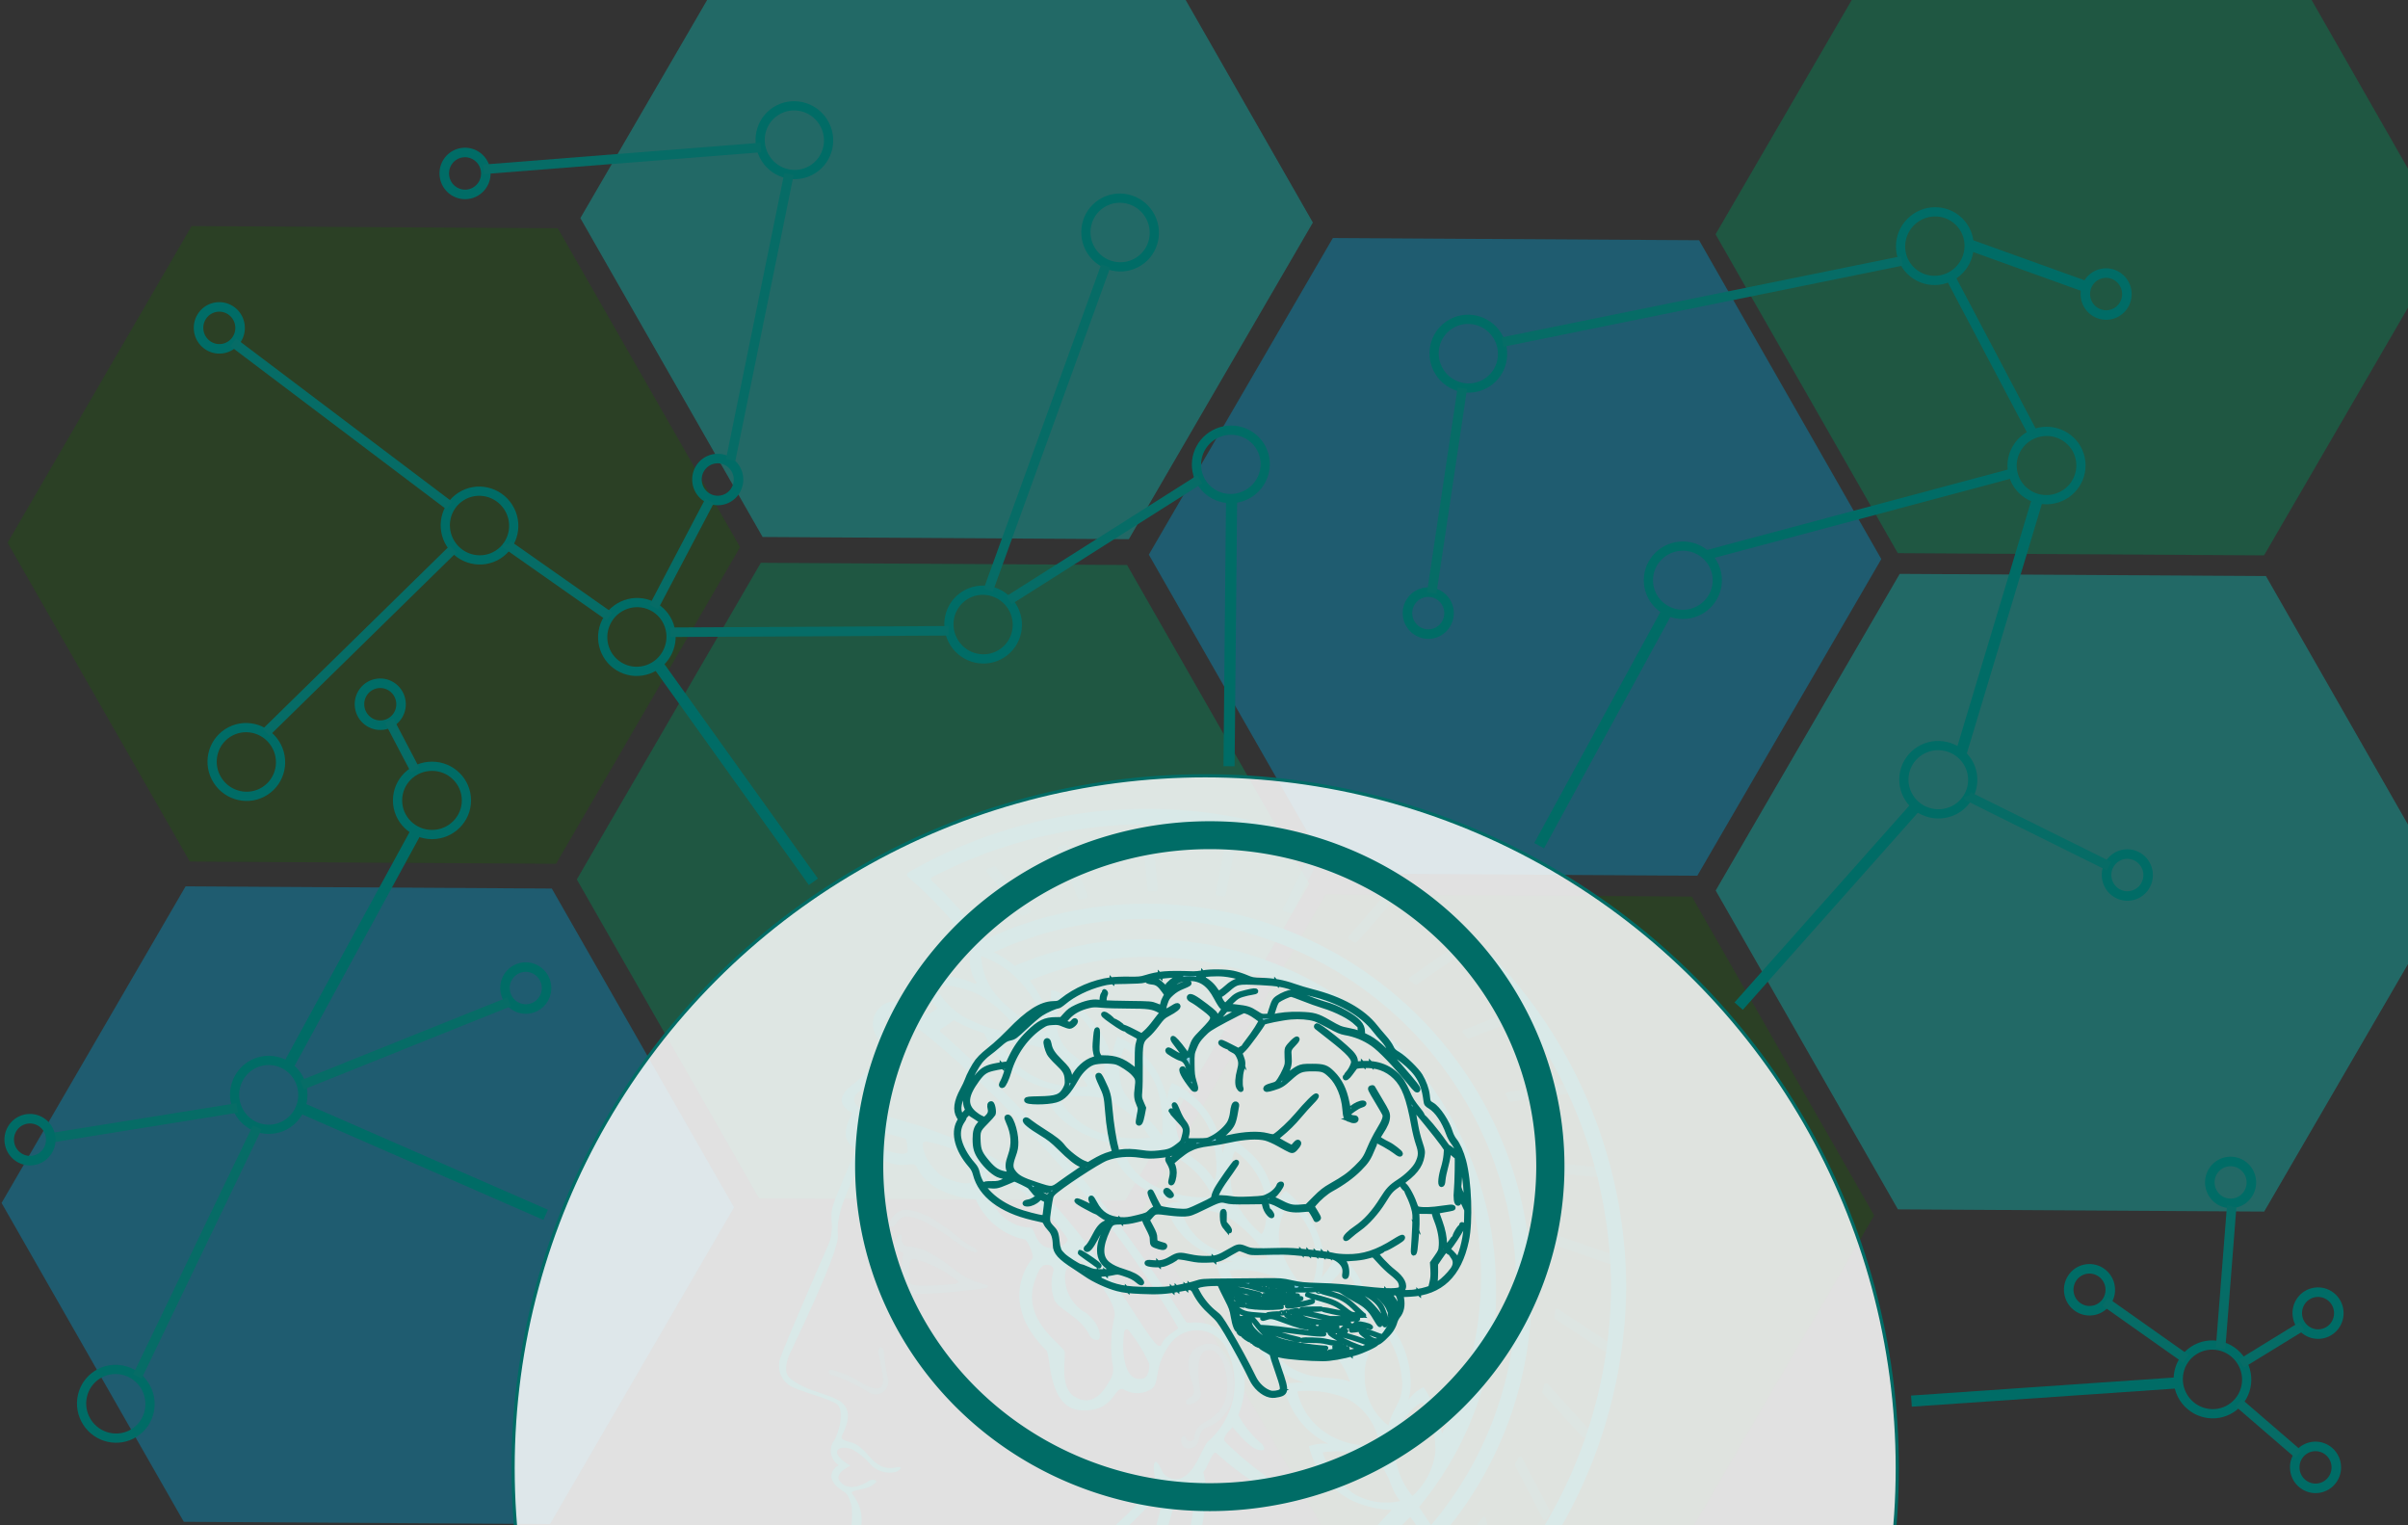 <?xml version="1.0" encoding="UTF-8" standalone="no"?>
<!-- Created with Inkscape (http://www.inkscape.org/) -->

<svg
   width="758"
   height="480"
   viewBox="0 0 200.554 127"
   version="1.1"
   id="svg395"
   inkscape:version="1.2.2 (b0a8486541, 2022-12-01)"
   sodipodi:docname="Bild_Mitte_mit_Minerva.svg"
   xml:space="preserve"
   xmlns:inkscape="http://www.inkscape.org/namespaces/inkscape"
   xmlns:sodipodi="http://sodipodi.sourceforge.net/DTD/sodipodi-0.dtd"
   xmlns="http://www.w3.org/2000/svg"
   xmlns:svg="http://www.w3.org/2000/svg"><rect x="0" y="0" width="200.554" height="127" fill="#333333" stroke="none"/><sodipodi:namedview
     id="namedview397"
     pagecolor="#ffffff"
     bordercolor="#666666"
     borderopacity="1.0"
     inkscape:showpageshadow="2"
     inkscape:pageopacity="0.0"
     inkscape:pagecheckerboard="0"
     inkscape:deskcolor="#d1d1d1"
     inkscape:document-units="px"
     showgrid="false"
     inkscape:zoom="0.67954657"
     inkscape:cx="-466.48753"
     inkscape:cy="217.79228"
     inkscape:window-width="1920"
     inkscape:window-height="1029"
     inkscape:window-x="0"
     inkscape:window-y="27"
     inkscape:window-maximized="1"
     inkscape:current-layer="layer4" /><defs
     id="defs392"><style
       id="style1">.a{fill:#006c66;}</style></defs><g
     inkscape:label="Layer 1"
     inkscape:groupmode="layer"
     id="layer1"><path
       sodipodi:type="star"
       style="fill:#0099cb;fill-opacity:0.4;stroke-width:0.891;stop-color:#000000"
       id="path476"
       inkscape:flatsided="true"
       sodipodi:sides="6"
       sodipodi:cx="11.898676"
       sodipodi:cy="18.979088"
       sodipodi:r1="30.493528"
       sodipodi:r2="26.408171"
       sodipodi:arg1="0.0014575357"
       sodipodi:arg2="0.52505631"
       inkscape:rounded="0"
       inkscape:randomized="0"
       d="M 42.392,19.024 27.107,45.409 -3.387,45.365 -18.595,18.935 -3.31,-7.451 27.184,-7.407 Z"
       transform="matrix(-0.499,-0.87,0.867,-0.497,20.117,120.143)" /><path
       sodipodi:type="star"
       style="fill:#1e5311;fill-opacity:0.4;stroke-width:0.891;stop-color:#000000"
       id="path476-3"
       inkscape:flatsided="true"
       sodipodi:sides="6"
       sodipodi:cx="11.898676"
       sodipodi:cy="18.979088"
       sodipodi:r1="30.493528"
       sodipodi:r2="26.408171"
       sodipodi:arg1="0.0014575357"
       sodipodi:arg2="0.52505631"
       inkscape:rounded="0"
       inkscape:randomized="0"
       d="M 42.392,19.024 27.107,45.409 -3.387,45.365 -18.595,18.935 -3.31,-7.451 27.184,-7.407 Z"
       transform="matrix(-0.499,-0.87,0.867,-0.497,20.617,65.162)" /><path
       sodipodi:type="star"
       style="fill:#0abab2;fill-opacity:0.404;stroke-width:0.891;stop-color:#000000"
       id="path476-6"
       inkscape:flatsided="true"
       sodipodi:sides="6"
       sodipodi:cx="11.898676"
       sodipodi:cy="18.979088"
       sodipodi:r1="30.493528"
       sodipodi:r2="26.408171"
       sodipodi:arg1="0.0014575357"
       sodipodi:arg2="0.52505631"
       inkscape:rounded="0"
       inkscape:randomized="0"
       d="M 42.392,19.024 27.107,45.409 -3.387,45.365 -18.595,18.935 -3.31,-7.451 27.184,-7.407 Z"
       transform="matrix(-0.499,-0.87,0.867,-0.497,68.323,38.133)" /><path
       sodipodi:type="star"
       style="fill:#0098cb;fill-opacity:0.4;stroke-width:0.891;stop-color:#000000"
       id="path476-7"
       inkscape:flatsided="true"
       sodipodi:sides="6"
       sodipodi:cx="11.898676"
       sodipodi:cy="18.979088"
       sodipodi:r1="30.493528"
       sodipodi:r2="26.408171"
       sodipodi:arg1="0.0014575357"
       sodipodi:arg2="0.52505631"
       inkscape:rounded="0"
       inkscape:randomized="0"
       d="M 42.392,19.024 27.107,45.409 -3.387,45.365 -18.595,18.935 -3.31,-7.451 27.184,-7.407 Z"
       transform="matrix(-0.499,-0.87,0.867,-0.497,115.668,66.156)" /><path
       sodipodi:type="star"
       style="fill:#008c58;fill-opacity:0.4;stroke-width:0.891;stop-color:#000000"
       id="path476-5"
       inkscape:flatsided="true"
       sodipodi:sides="6"
       sodipodi:cx="11.898676"
       sodipodi:cy="18.979088"
       sodipodi:r1="30.493528"
       sodipodi:r2="26.408171"
       sodipodi:arg1="0.0014575357"
       sodipodi:arg2="0.52505631"
       inkscape:rounded="0"
       inkscape:randomized="0"
       d="M 42.392,19.024 27.107,45.409 -3.387,45.365 -18.595,18.935 -3.31,-7.451 27.184,-7.407 Z"
       transform="matrix(-0.499,-0.87,0.867,-0.497,68.027,93.201)" /><path
       sodipodi:type="star"
       style="fill:#1e530f;fill-opacity:0.4;stroke-width:0.891;stop-color:#000000"
       id="path476-35"
       inkscape:flatsided="true"
       sodipodi:sides="6"
       sodipodi:cx="11.898676"
       sodipodi:cy="18.979088"
       sodipodi:r1="30.493528"
       sodipodi:r2="26.408171"
       sodipodi:arg1="0.0014575357"
       sodipodi:arg2="0.52505631"
       inkscape:rounded="0"
       inkscape:randomized="0"
       d="M 42.392,19.024 27.107,45.409 -3.387,45.365 -18.595,18.935 -3.31,-7.451 27.184,-7.407 Z"
       transform="matrix(-0.499,-0.87,0.867,-0.497,115.07,120.814)" /><path
       sodipodi:type="star"
       style="fill:#0abab2;fill-opacity:0.404;stroke-width:0.891;stop-color:#000000"
       id="path476-62"
       inkscape:flatsided="true"
       sodipodi:sides="6"
       sodipodi:cx="11.898676"
       sodipodi:cy="18.979088"
       sodipodi:r1="30.493528"
       sodipodi:r2="26.408171"
       sodipodi:arg1="0.0014575357"
       sodipodi:arg2="0.52505631"
       inkscape:rounded="0"
       inkscape:randomized="0"
       d="M 42.392,19.024 27.107,45.409 -3.387,45.365 -18.595,18.935 -3.31,-7.451 27.184,-7.407 Z"
       transform="matrix(-0.499,-0.87,0.867,-0.497,162.88,94.124)" /><path
       sodipodi:type="star"
       style="fill:#008c58;fill-opacity:0.4;stroke-width:0.891;stop-color:#000000"
       id="path476-9"
       inkscape:flatsided="true"
       sodipodi:sides="6"
       sodipodi:cx="11.898676"
       sodipodi:cy="18.979088"
       sodipodi:r1="30.493528"
       sodipodi:r2="26.408171"
       sodipodi:arg1="0.0014575357"
       sodipodi:arg2="0.52505631"
       inkscape:rounded="0"
       inkscape:randomized="0"
       d="M 42.392,19.024 27.107,45.409 -3.387,45.365 -18.595,18.935 -3.31,-7.451 27.184,-7.407 Z"
       transform="matrix(-0.499,-0.87,0.867,-0.497,162.869,39.48)" /><g
       inkscape:groupmode="layer"
       id="layer4"
       inkscape:label="Layer 3"
       transform="matrix(-1.163,0,0,1.164,-374.831,-393.576)"
       style="display:inline;fill:#0099cb;fill-opacity:0.4;stroke-width:0.891;stop-color:#000000"><g
         id="g24"
         transform="matrix(0.827,0,0,0.827,-457.743,356.175)"><g
           id="g23"
           transform="matrix(1.084,0,0,1.084,2.05,26.735)"><path
             class="a"
             d="m 83.097,54.695 c -0.603,-1.26 -0.191,-2.086 -0.369,-3.007 -0.132,-0.679 -1.143,-2.915 -1.788,-4.468 -0.303,-0.73 1.561,-0.553 0.184,-3.182 -0.04,-0.077 1.914,-0.8 -0.04,-2.282 a 10.839,10.839 0 0 1 -2.465,-2.767 0.416,0.416 0 0 1 0.013,-0.537 1.834,1.834 0 0 0 -0.072,-3.117 c -0.866,-0.521 -1.86,0.008 -2.775,0.6 -0.3,0.196 -0.451,0.315 -0.767,0.187 a 5.996,5.996 0 0 1 -0.746,-0.473 3.287,3.287 0 0 0 1.258,-2.344 6.041,6.041 0 0 0 -4.204,0.415 l -0.16,-0.101 a 2.962,2.962 0 0 0 0.344,-2.865 v 0 a 33.397,33.397 0 0 1 5.109,-5.537 l 0.037,-0.041 c 0.111,-0.112 0.153,-0.236 -0.059,-0.367 -0.177,-0.11 -0.226,-0.139 -0.443,-0.256 a 38.3,38.3 0 0 0 -56.866,33.471 39.107,39.107 0 0 0 16.346,31.342 5.912,5.912 0 0 0 1.144,0.674 0.372,0.372 0 0 0 0.447,-0.082 l 0.153,-0.196 a 0.559,0.559 0 0 0 0.138,-0.351 c 0,-0.277 -0.404,-0.53 -0.878,-1.233 a 11.515,11.515 0 0 1 -1.976,-6.279 9.093,9.093 0 0 1 1.881,-5.651 c 1.522,1.592 4.859,4.518 4.786,7.179 -0.082,2.992 -2.878,2.842 -2.275,5.085 0.379,1.408 1.431,0.831 1.611,1.895 a 4.109,4.109 0 0 0 3.884,2.868 c 0.262,-0.039 0.486,0.178 1.004,0.706 a 4.467,4.467 0 0 0 3.366,0.5 c 0.767,-0.138 1.733,0.561 3.336,0.384 2.009,-0.221 2.521,-0.377 3.376,-0.389 a 103.362,103.362 0 0 1 14.96,0.74 c 0.968,0.153 1.274,-0.276 0.844,-1.039 a 11.825,11.825 0 0 1 -1.143,-10.339 13.069,13.069 0 0 0 8.976,-1.661 4.671,4.671 0 0 0 2.106,-3.951 9.861,9.861 0 0 1 -0.216,-2.791 c 0.3,-1.129 0.52,-1.107 0.844,-1.333 1.498,-1.054 0.415,-1.89 0.186,-1.974 a 1.369,1.369 0 0 0 0.436,-1.886 l -0.01,-0.016 c -0.267,-0.285 -1.083,-2.579 -0.138,-3.056 1.016,-0.516 2.175,-0.735 3.343,-1.245 a 1.885,1.885 0 0 0 1.002,-2.469 l -0.019,-0.044 c -0.546,-1.496 -3.611,-8.518 -3.707,-8.714 z m -42.243,34.069 c -0.293,0.058 -1.234,0.094 -1.023,-1.142 0.13,-0.763 0.957,-1.082 1.381,-0.649 -0.094,0.592 -0.298,1.171 -0.358,1.791 z m 36.073,-52.23 c 0.493,-0.311 1.026,-0.444 1.34,-0.138 1.088,1.074 -1.18,1.679 -0.708,2.504 a 12.619,12.619 0 0 0 3.094,3.488 c 0.512,0.394 0.587,1.28 -1.369,1.688 -1.956,0.407 -9.799,2.468 -13.93,6.846 -5.175,5.482 -8.463,12.582 -8.912,11.605 -0.449,-0.977 -1.489,-1.142 -1.327,-1.421 7.429,-12.797 19.071,-22.849 21.811,-24.573 z m 3.405,8.994 c -0.426,1.221 -3.8,2.302 -3.639,1.448 0.071,-0.384 0,-0.897 0.264,-0.941 0.374,-0.064 1.441,-0.436 3.099,-0.861 0.164,-0.043 0.384,0.05 0.274,0.353 z m -8.556,2.214 c -0.084,-0.499 3.543,-1.718 3.669,-1.359 0.23,0.667 -0.75,2.455 -1.963,2.905 -1.381,0.508 -1.954,0.358 -1.902,0.161 a 5.298,5.298 0 0 0 0.196,-1.706 z M 63.359,66.656 c -1.667,1.023 -2.572,-0.931 -2.809,-1.274 a 1.649,1.649 0 0 1 -0.222,-1.311 10.535,10.535 0 0 0 -0.17,-3.856 c -0.168,-1.096 2.099,-3.813 2.608,-4.289 0.509,-0.476 1.304,0.246 1.351,1.049 a 3.254,3.254 0 0 1 -1.639,2.98 c -1.074,0.799 -1.276,1.841 -1.074,2.117 0.077,0.11 0.561,0.112 0.773,-0.339 0.646,-1.376 2.49,-2.071 2.788,-2.788 a 3.648,3.648 0 0 0 0.077,-2.321 c -0.04,-0.415 0.364,-0.519 0.668,-0.473 0.394,0.06 0.569,0.594 0.767,1.107 1.193,3.111 -1.811,4.991 -2.295,5.729 -0.215,0.344 0.474,2.872 -0.822,3.67 z M 65.874,54.589 C 64.98,55.197 63.692,54.373 63.949,54.006 a 18.07,18.07 0 0 1 4.757,-4.57 c 1.422,-0.886 1.573,-0.948 1.648,-0.447 a 4.267,4.267 0 0 1 -1.086,3.111 3.406,3.406 0 0 1 -2.391,1.065 c -0.333,0.073 -0.314,0.956 -1.003,1.424 z M 57.889,65.212 c -0.415,-0.091 -0.563,-0.891 -0.48,-1.21 a 11.989,11.989 0 0 1 1.66,-2.672 c 0.097,-0.127 0.296,-0.009 0.318,0.139 0.232,1.698 -0.004,4.071 -1.498,3.743 z M 71.228,34.472 a 7.614,7.614 0 0 1 3.106,-0.667 c 0.34,0.041 -0.757,1.995 -2.714,2.833 a 8.839,8.839 0 0 1 -3.693,0.937 c -0.259,-0.127 1.707,-2.384 3.301,-3.102 z m -34.534,32.446 a 3.423,3.423 0 0 0 -1.211,-1.026 9.298,9.298 0 0 0 -1.471,3.702 26.33,26.33 0 0 1 -3.102,-11.577 C 30.331,43.333 42.624,31.519 57.627,31.569 a 23.731,23.731 0 0 1 9.31,1.893 10.83,10.83 0 0 0 -1.522,2.753 c -0.017,-0.796 -0.224,-1.412 -0.166,-1.91 0.035,-0.307 -2.125,0.367 -4.046,3.423 a 7.406,7.406 0 0 0 -0.892,2.214 4.581,4.581 0 0 0 -0.387,-2.019 6.674,6.674 0 0 0 -3.529,3.639 8.25,8.25 0 0 0 -0.454,1.422 2.856,2.856 0 0 0 -0.372,-1.35 6.562,6.562 0 0 0 -3.574,3.699 7.006,7.006 0 0 0 -0.468,1.901 c -0.203,-0.957 -0.574,-1.543 -0.69,-1.395 -0.792,1.006 -2.341,1.452 -3.163,3.989 a 5.956,5.956 0 0 0 -0.276,1.745 C 47.055,50.715 46.577,50.221 46.465,50.245 A 8.453,8.453 0 0 0 43.56,54.754 a 6.852,6.852 0 0 0 0.048,2.388 10.329,10.329 0 0 1 -1.283,-1.987 6.328,6.328 0 0 0 -2.412,4.442 9.197,9.197 0 0 0 0.307,2.532 3.363,3.363 0 0 0 -1.695,-1.694 7.659,7.659 0 0 0 -1.995,4.576 4.891,4.891 0 0 0 0.163,1.906 z M 67.414,33.882 a 7.541,7.541 0 0 1 3.41,-2.385 5.271,5.271 0 0 1 -1.63,3.576 13.342,13.342 0 0 1 -3.562,2.522 8.252,8.252 0 0 1 1.78,-3.713 z m -3.826,5.408 a 9.001,9.001 0 0 0 -2.341,2.629 c -0.23,0.371 -0.783,-2.063 0.706,-4.397 a 7.884,7.884 0 0 1 2.69,-2.543 c -0.135,0.575 0.881,2.734 -1.056,4.312 z m -4.206,3.111 c -1.403,2.091 -1.482,1.376 -3.018,3.422 a 10.011,10.011 0 0 1 0.433,-3.895 6.836,6.836 0 0 1 2.585,-3.106 4.227,4.227 0 0 1 -0.002,3.58 z m -4.592,4.182 c -0.722,1.259 -1.381,0.968 -2.578,2.756 -0.138,0.196 -0.451,-1.478 0.269,-3.736 a 5.447,5.447 0 0 1 2.455,-2.872 c 0.272,-0.069 0.711,2.355 -0.147,3.851 z m -4.277,4.427 a 8.124,8.124 0 0 1 -2.059,2.649 c -0.147,0.171 -0.786,-1.522 -0.167,-3.648 a 6.081,6.081 0 0 1 2.188,-2.906 c 0.217,-0.23 0.819,2.21 0.038,3.913 z m -3.476,2.74 a 3.796,3.796 0 0 1 -0.2,1.245 9.124,9.124 0 0 1 -2.163,3.375 5.492,5.492 0 0 1 -0.658,-2.429 6.173,6.173 0 0 1 2.148,-4.609 c 0.314,-0.018 0.87,1.304 0.87,2.426 z m -3.544,5.31 a 6.291,6.291 0 0 1 -2.104,4.483 7.284,7.284 0 0 1 -0.913,-3.145 4.79,4.79 0 0 1 1.467,-4.039 c 0.224,0.752 1.569,1.343 1.548,2.706 z m -5.012,2.596 a 3.791,3.791 0 0 1 1.688,3.396 4.803,4.803 0 0 1 -1.88,3.905 c -0.384,-1.507 -1.115,-1.824 -1.107,-3.321 a 7.755,7.755 0 0 1 1.3,-3.977 z m 3.018,5.205 a 8.019,8.019 0 0 1 4.058,-0.618 5.27,5.27 0 0 1 -2.45,3.409 6.229,6.229 0 0 1 -4.113,0.844 5.014,5.014 0 0 1 2.505,-3.633 z m -0.139,-1.403 a 6.16,6.16 0 0 1 2.938,-3.469 v 0 a 7.787,7.787 0 0 1 3.884,-0.608 c 0.222,0.091 -0.706,2.315 -2.415,3.133 -1.918,0.921 -2.681,0.384 -4.413,0.947 z m 2.847,-4.891 a 8.87,8.87 0 0 1 3.077,-3.425 7.418,7.418 0 0 1 3.686,-0.554 5.183,5.183 0 0 1 -2.583,3.149 7.648,7.648 0 0 1 -4.189,0.835 z m 3.694,-4.949 a 9.623,9.623 0 0 1 3.46,-3.424 6.283,6.283 0 0 1 3.477,-0.415 4.766,4.766 0 0 1 -2.664,3.094 9.743,9.743 0 0 1 -4.273,0.745 z m 4.428,-4.905 a 7.058,7.058 0 0 1 3.069,-3.251 6.814,6.814 0 0 1 3.686,-0.027 c 0.394,0.027 -0.554,1.875 -2.755,2.685 a 8.638,8.638 0 0 1 -3.995,0.59 z m 4.981,-4.723 a 8.549,8.549 0 0 1 3.369,-3.024 7.403,7.403 0 0 1 3.798,-0.094 c 0.212,0.088 -1.142,2.111 -3.213,2.733 a 9.393,9.393 0 0 1 -3.954,0.384 z m 5.03,-4.084 c -0.216,-0.153 1.77,-2.373 3.386,-2.987 A 7.146,7.146 0 0 1 69.153,38.504 5.486,5.486 0 0 1 66.212,41.28 7.595,7.595 0 0 1 62.341,41.906 Z M 34.835,87.189 A 37.561,37.561 0 0 1 20.504,58.023 37.083,37.083 0 0 1 57.553,20.975 a 37.477,37.477 0 0 1 17.185,4.227 0.168,0.168 0 0 1 0.071,0.23 0.158,0.158 0 0 1 -0.038,0.049 38.406,38.406 0 0 0 -4.219,4.724 30.427,30.427 0 0 0 -12.999,-2.885 30.741,30.741 0 0 0 -30.707,30.702 29.889,29.889 0 0 0 7.389,19.977 10.081,10.081 0 0 0 -0.767,3.913 10.571,10.571 0 0 0 1.368,5.277 z m 0.06,-10.303 -0.018,0.018 A 28.719,28.719 0 0 1 28.063,58.023 29.508,29.508 0 0 1 69.826,31.199 8.068,8.068 0 0 0 68.13,32.273 26.437,26.437 0 0 0 57.553,30.155 27.894,27.894 0 0 0 29.685,58.023 26.59,26.59 0 0 0 35.835,75.458 c -0.229,0.353 -0.56,0.856 -0.941,1.428 z m 1.468,-2.311 a 5.625,5.625 0 0 1 -1.82,-3.459 c 0,-0.083 -0.008,-0.162 -0.008,-0.242 a 7.772,7.772 0 0 1 0.983,-3.736 c 0.196,-0.196 2.213,1.37 2.242,3.619 a 5.946,5.946 0 0 1 -1.397,3.819 z m 3.32,-2.987 a 6.957,6.957 0 0 1 3.857,-0.472 6.608,6.608 0 0 1 -2.564,3.33 5.14,5.14 0 0 1 -3.64,0.537 c 0.975,-1.064 0.772,-2.644 2.354,-3.399 z m 2.164,19.26 a 4.401,4.401 0 0 1 0.211,-3.003 c 0.718,-0.351 2.032,-0.486 2.055,-0.066 a 11.442,11.442 0 0 0 0.122,4.237 C 44.109,92.323 42.317,92.189 41.857,90.846 Z m 0.119,-4.582 c -0.138,-0.822 0.651,-1.611 0.634,-3.409 -0.02,-2.202 -2.736,-5.222 -4.575,-7.162 a 7.933,7.933 0 0 0 3.263,-0.792 6.587,6.587 0 0 0 3.353,-4.296 3.895,3.895 0 0 0 -1.544,-0.196 c 0.101,-0.048 0.202,-0.1 0.307,-0.153 a 6.479,6.479 0 0 0 3.251,-4.609 7.102,7.102 0 0 0 -1.653,-0.108 c 0.262,-0.087 0.537,-0.186 0.811,-0.298 a 6.002,6.002 0 0 0 3.523,-4.384 4.951,4.951 0 0 0 -1.435,-0.18 c 0.25,-0.097 0.508,-0.209 0.767,-0.339 a 6.407,6.407 0 0 0 3.35,-4.273 4.813,4.813 0 0 0 -1.349,-0.153 9.92,9.92 0 0 0 1.867,-0.608 6.01,6.01 0 0 0 3.554,-3.974 3.97,3.97 0 0 0 -1.227,-0.235 17.423,17.423 0 0 0 1.799,-0.514 5.776,5.776 0 0 0 3.686,-3.573 c -0.37,-0.033 -0.88,-0.213 -1.54,-0.329 a 10.305,10.305 0 0 0 2.708,-0.553 c 2.961,-0.997 4.013,-2.784 4.066,-3.558 a 2.195,2.195 0 0 0 -0.929,-0.334 10.11,10.11 0 0 0 1.918,-0.52 7.89,7.89 0 0 0 4.013,-4.058 15.536,15.536 0 0 0 1.611,-0.627 8.178,8.178 0 0 0 0.797,-0.415 c 0.138,0.103 0.35,0.258 0.671,0.464 0.415,0.268 0.566,0.331 0.358,0.507 A 105.385,105.385 0 0 0 54.476,60.649 c -0.086,0.138 -0.248,0.114 -0.509,0.095 -3.299,-0.219 -5.165,3.706 -3.69,7.386 a 8.239,8.239 0 0 1 -1.87,2.294 c -0.118,0.105 -0.433,0.565 0.102,0.516 0.767,-0.069 1.754,-1.304 2.225,-1.857 0.195,0.242 0.921,0.844 0.572,1.189 a 26.507,26.507 0 0 1 -5.793,4.335 c -1.049,0.512 1.751,0.866 6.521,-3.447 0.277,-0.253 0.614,0.997 1.041,1.53 -0.819,2.704 1.2,7.923 0.885,9.561 a 1.196,1.196 0 0 1 -1.179,1.115 c -4.727,0.097 -5.191,-0.119 -7.595,0.589 -1.122,0.331 -0.83,1.074 -0.014,0.85 0.921,-0.251 1.89,-0.624 7.009,-0.307 1.245,0.077 2.679,-0.253 2.685,-2.365 0.008,-1.918 -1.512,-7.626 -0.997,-8.406 a 2.737,2.737 0 0 0 1.429,0.577 c -0.068,1.861 2.931,7.879 1.596,11.201 -0.497,1.233 -2.674,1.141 -6.398,0.773 -6.338,-0.625 -8.394,0.751 -8.523,-0.015 z m 14.563,4.091 a 2.318,2.318 0 0 1 -3.031,-2.65 c 0.243,-0.374 1.798,0.423 3.01,-0.357 0.932,-0.595 1.449,2.511 0.021,3.007 z m -11.189,1.799 c -0.346,-1.522 -0.483,-4.17 0.153,-4.757 0.125,-0.117 2.023,-0.389 1.989,0.044 -0.147,1.822 -0.881,3.855 0.506,5.88 0.516,0.762 -2.186,0.878 -2.648,-1.168 z m 4.704,1.744 c -0.663,-0.163 -2.49,-3.069 -1.002,-6.543 0.153,-0.367 2.436,-0.139 2.818,-0.024 0.382,0.115 -0.313,2.844 2.818,4.051 0.317,0.124 -0.017,3.66 -4.637,2.515 z m 19.594,-9.686 c -1.059,3.664 -1.591,5.119 0,9.106 0.212,0.529 0.371,0.927 -0.094,0.848 -3.203,-0.553 -3.893,-1.074 -13.952,-0.222 -0.723,0.061 0.236,-1.403 0.117,-2.401 a 2.858,2.858 0 0 0 2.698,-2.033 c 0.378,-1.815 -0.888,-3.145 -0.754,-3.408 1.427,-2.782 -0.092,-5.864 -1.297,-11.027 -0.114,-0.484 0.167,-0.69 0.379,-0.466 6.459,6.995 10.576,8.387 12.803,9.046 0.216,0.061 0.173,0.312 0.094,0.553 z M 86.162,65.121 c -1.352,1.194 -3.426,1.293 -4.266,2.055 -0.437,0.399 -0.634,1.024 -0.163,2.143 0.277,0.644 0.46,0.723 -0.466,0.968 -1.506,0.403 -1.712,2.378 -3.627,2.016 -0.767,-0.138 -0.217,0.346 0.058,0.372 a 2.1,2.1 0 0 0 1.918,-0.565 5.282,5.282 0 0 1 1.484,-1.235 c 0.608,-0.23 1.222,-0.215 1.231,0.239 0.008,0.348 -0.758,0.898 -1.08,1.047 0.391,0.205 1.591,0.816 0.567,1.51 -0.797,0.542 -1.896,-0.209 -2.055,-0.302 -0.237,-0.138 -0.69,-0.069 -0.537,0.115 0.592,0.723 2.181,0.537 1.896,0.921 -1.467,1.972 -0.276,3.123 -0.718,5.104 -0.454,2.006 -3.202,3.103 -5.32,3.487 -7.195,1.304 -14.201,-4.823 -18.306,-9.436 0.374,-0.876 0.327,-2.019 -0.048,-1.611 -0.354,0.384 -0.296,1.023 -1.151,1.246 -1.649,0.415 -2.361,-2.45 -2.872,-2.951 a 6.175,6.175 0 0 1 -1.603,-7.168 2.653,2.653 0 0 1 4.726,-0.477 c 1.245,1.841 0.671,2.894 1.381,3.445 a 2.086,2.086 0 0 0 2.265,0.01 c 0.756,-0.208 0.699,1.799 3.287,1.702 2.781,-0.1 2.467,-4.427 2.86,-4.809 3.57,-3.481 1.748,-6.589 1.099,-7.31 -0.174,-0.195 0.396,-1.474 0.606,-1.522 a 5.451,5.451 0 0 0 3.922,-3.222 c 0,0 3.481,-0.059 4.72,-2.568 0.332,-0.67 1.357,0.647 3.682,-1.181 a 0.36,0.36 0 0 1 0.606,0.139 c 1.494,3.664 2.124,4.68 2.008,6.545 -0.084,1.359 3.625,8.899 3.897,9.548 0.293,0.714 0.339,1.427 -0.007,1.734 z"
             id="path2"
             style="fill:#006b65;fill-opacity:1;stroke-width:0.767" /><path
             class="a"
             d="m 76.775,51.747 c -2.028,0.077 -4.381,2.559 -5.151,2.906 -0.806,0.361 -0.519,0.589 -0.05,0.415 1.01,-0.368 2.448,-1.91 4.428,-2.629 1.569,-0.567 1.467,0.723 2.056,0.654 0.282,-0.031 -0.117,-1.389 -1.283,-1.346 z"
             id="path3"
             style="stroke-width:0.767" /><path
             class="a"
             d="m 77.233,53.734 c -0.168,0.041 0.176,0.907 -0.704,0.961 -1.906,0.117 -3.415,1.918 -4.576,2.463 a 5.786,5.786 0 0 1 -1.577,0.578 c -0.153,0.041 -0.097,0.241 0.031,0.257 4.86,0.649 6.727,0.472 6.768,0.296 0.077,-0.334 -0.277,-0.503 -0.199,-0.717 a 4.41,4.41 0 0 0 0.067,-2.271 c -0.089,-0.332 0.72,-0.109 0.72,-0.553 0.002,-0.247 -0.244,-1.082 -0.529,-1.015 z m -0.747,3.836 c -0.093,0.379 -2.262,0.206 -3.443,0.103 -0.277,-0.024 -0.751,-0.067 0.148,-0.605 a 8.894,8.894 0 0 1 2.951,-1.386 0.307,0.307 0 0 1 0.358,0.242 v 0.008 a 3.894,3.894 0 0 1 -0.015,1.64 z"
             id="path4"
             style="stroke-width:0.767" /><path
             class="a"
             d="m 82.826,64.491 a 8.983,8.983 0 0 0 -2.429,1.036 c -0.325,0.206 -1.846,1.145 -1.736,-0.339 0.038,-0.52 0.374,-1.81 0.367,-2.161 -0.013,-0.537 -0.442,-0.325 -0.45,-0.008 a 14.164,14.164 0 0 1 -0.321,2.183 1.025,1.025 0 0 0 1.522,1.135 12.098,12.098 0 0 1 3.003,-1.407 c 0.257,-0.048 0.302,-0.434 0.044,-0.439 z"
             id="path5"
             style="stroke-width:0.767" /><path
             class="a"
             d="m 54.694,69.797 c -0.288,-0.108 -0.207,0.486 -0.596,0.415 -0.509,-0.086 -0.083,-0.544 -0.746,-1.246 -0.33,-0.35 -1.158,-0.496 -1.77,-1.476 -0.969,-1.548 -0.139,-5 1.278,-4.504 0.786,0.277 0.649,2.104 0.415,3.344 -0.138,0.763 1.043,1.141 1.151,0.873 0.182,-0.448 -0.437,-0.405 -0.578,-0.815 -0.217,-0.63 1.458,-3.145 -0.73,-3.874 -1.596,-0.537 -2.644,1.476 -2.455,3.699 a 3.26,3.26 0 0 0 2.121,2.906 c 0.969,0.357 0.23,1.674 1.522,1.679 0.572,0.015 0.691,-0.881 0.388,-1.001 z"
             id="path6"
             style="stroke-width:0.767" /><path
             class="a"
             d="m 67.452,28.262 a 0.171,0.171 0 0 0 0.191,-0.052 l 2.698,-3.415 a 0.169,0.169 0 0 0 -0.029,-0.239 0.176,0.176 0 0 0 -0.038,-0.023 c -0.153,-0.062 -0.307,-0.123 -0.46,-0.183 a 0.171,0.171 0 0 0 -0.194,0.053 l -2.71,3.429 a 0.17,0.17 0 0 0 0.077,0.263 z"
             id="path7"
             style="stroke-width:0.767" /><path
             class="a"
             d="m 62.443,26.872 c 0.153,0.028 0.307,0.059 0.465,0.092 a 0.169,0.169 0 0 0 0.191,-0.102 l 1.58,-3.909 a 0.17,0.17 0 0 0 -0.096,-0.221 0.123,0.123 0 0 0 -0.024,-0.008 L 64.034,22.612 a 0.1,0.1 0 0 0 -0.114,0.061 l -1.603,3.97 a 0.169,0.169 0 0 0 0.094,0.219 0.203,0.203 0 0 0 0.031,0.009 z"
             id="path8"
             style="stroke-width:0.767" /><path
             class="a"
             d="m 56.88,26.325 c 0.158,0 0.314,0 0.469,0.008 a 0.17,0.17 0 0 0 0.173,-0.153 L 57.913,22.028 A 0.17,0.17 0 0 0 57.759,21.843 h -0.009 l -0.475,-0.012 a 0.17,0.17 0 0 0 -0.172,0.153 l -0.388,4.151 a 0.169,0.169 0 0 0 0.148,0.187 z"
             id="path9"
             style="stroke-width:0.767" /><path
             class="a"
             d="m 51.472,26.73 q 0.23,-0.038 0.465,-0.071 a 0.169,0.169 0 0 0 0.14,-0.194 v -0.008 L 51.285,22.367 a 0.168,0.168 0 0 0 -0.191,-0.138 c -0.153,0.023 -0.311,0.048 -0.468,0.077 a 0.169,0.169 0 0 0 -0.139,0.194 v 0.005 l 0.79,4.088 a 0.167,0.167 0 0 0 0.193,0.137 z"
             id="path10"
             style="stroke-width:0.767" /><path
             class="a"
             d="m 45.95,27.992 a 0.169,0.169 0 0 0 0.206,0.084 q 0.224,-0.077 0.449,-0.153 a 0.166,0.166 0 0 0 0.108,-0.21 0.137,0.137 0 0 0 -0.01,-0.025 l -1.872,-3.759 a 0.17,0.17 0 0 0 -0.208,-0.084 l -0.446,0.16 a 0.169,0.169 0 0 0 -0.101,0.216 l 0.008,0.018 z"
             id="path11"
             style="stroke-width:0.767" /><path
             class="a"
             d="m 40.792,30.379 a 0.169,0.169 0 0 0 0.21,0.035 c 0.138,-0.077 0.277,-0.153 0.415,-0.234 a 0.169,0.169 0 0 0 0.068,-0.23 0.13,0.13 0 0 0 -0.021,-0.03 l -2.8,-3.199 a 0.171,0.171 0 0 0 -0.213,-0.032 c -0.139,0.081 -0.277,0.163 -0.415,0.246 a 0.169,0.169 0 0 0 -0.058,0.23 0.191,0.191 0 0 0 0.018,0.024 z"
             id="path12"
             style="stroke-width:0.767" /><path
             class="a"
             d="m 35.998,33.764 a 0.165,0.165 0 0 0 0.203,-0.01 l 0.376,-0.311 a 0.168,0.168 0 0 0 0.024,-0.237 0.183,0.183 0 0 0 -0.033,-0.031 l -3.54,-2.459 a 0.17,0.17 0 0 0 -0.209,0.012 l -0.366,0.324 a 0.17,0.17 0 0 0 -0.011,0.24 0.186,0.186 0 0 0 0.029,0.025 z"
             id="path13"
             style="stroke-width:0.767" /><path
             class="a"
             d="m 31.82,38.07 a 0.167,0.167 0 0 0 0.19,-0.051 c 0.104,-0.129 0.209,-0.255 0.315,-0.384 a 0.169,0.169 0 0 0 -0.021,-0.238 0.171,0.171 0 0 0 -0.047,-0.028 l -4.066,-1.585 a 0.17,0.17 0 0 0 -0.195,0.054 q -0.153,0.194 -0.299,0.391 a 0.167,0.167 0 0 0 0.031,0.235 0.183,0.183 0 0 0 0.043,0.025 z"
             id="path14"
             style="stroke-width:0.767" /><path
             class="a"
             d="m 24.129,42.519 4.363,0.608 a 0.168,0.168 0 0 0 0.171,-0.087 c 0.077,-0.148 0.158,-0.295 0.239,-0.44 a 0.169,0.169 0 0 0 -0.065,-0.23 0.18,0.18 0 0 0 -0.059,-0.02 L 24.39,41.74 a 0.17,0.17 0 0 0 -0.175,0.091 c -0.077,0.148 -0.148,0.298 -0.219,0.446 a 0.168,0.168 0 0 0 0.077,0.225 0.161,0.161 0 0 0 0.056,0.017 z"
             id="path15"
             style="stroke-width:0.767" /><path
             class="a"
             d="m 21.743,49.131 4.45,-0.426 a 0.171,0.171 0 0 0 0.146,-0.117 c 0.05,-0.162 0.102,-0.325 0.153,-0.485 a 0.169,0.169 0 0 0 -0.177,-0.221 l -4.473,0.426 a 0.173,0.173 0 0 0 -0.148,0.125 q -0.065,0.242 -0.13,0.488 a 0.17,0.17 0 0 0 0.12,0.206 0.18,0.18 0 0 0 0.058,0.004 z"
             id="path16"
             style="stroke-width:0.767" /><path
             class="a"
             d="m 25.118,54.417 c 0.02,-0.172 0.041,-0.345 0.062,-0.519 A 0.169,0.169 0 0 0 25.035,53.709 a 0.176,0.176 0 0 0 -0.077,0.008 l -4.335,1.51 a 0.166,0.166 0 0 0 -0.114,0.148 c -0.012,0.17 -0.024,0.34 -0.033,0.512 a 0.17,0.17 0 0 0 0.165,0.177 0.161,0.161 0 0 0 0.061,-0.008 l 4.303,-1.497 a 0.168,0.168 0 0 0 0.112,-0.142 z"
             id="path17"
             style="stroke-width:0.767" /><path
             class="a"
             d="m 25.01,60.336 c -0.014,-0.179 -0.025,-0.358 -0.036,-0.537 a 0.166,0.166 0 0 0 -0.26,-0.131 l -3.922,2.578 a 0.169,0.169 0 0 0 -0.077,0.163 c 0.023,0.173 0.047,0.346 0.072,0.517 a 0.168,0.168 0 0 0 0.19,0.144 0.18,0.18 0 0 0 0.07,-0.026 l 3.89,-2.556 a 0.169,0.169 0 0 0 0.073,-0.152 z"
             id="path18"
             style="stroke-width:0.767" /><path
             class="a"
             d="m 25.992,66.252 c -0.048,-0.182 -0.093,-0.363 -0.138,-0.545 a 0.169,0.169 0 0 0 -0.204,-0.124 0.173,0.173 0 0 0 -0.085,0.051 l -3.192,3.516 a 0.173,0.173 0 0 0 -0.035,0.17 q 0.087,0.255 0.177,0.506 a 0.17,0.17 0 0 0 0.218,0.101 0.165,0.165 0 0 0 0.067,-0.044 l 3.155,-3.474 a 0.172,0.172 0 0 0 0.037,-0.156 z"
             id="path19"
             style="stroke-width:0.767" /><path
             class="a"
             d="m 27.624,71.501 -2.252,4.286 a 0.17,0.17 0 0 0 0,0.165 c 0.094,0.159 0.188,0.318 0.277,0.477 a 0.17,0.17 0 0 0 0.23,0.054 0.158,0.158 0 0 0 0.061,-0.064 l 2.225,-4.238 a 0.173,0.173 0 0 0 0,-0.153 q -0.131,-0.259 -0.257,-0.519 a 0.169,0.169 0 0 0 -0.23,-0.067 0.163,0.163 0 0 0 -0.054,0.059 z"
             id="path20"
             style="stroke-width:0.767" /><path
             class="a"
             d="m 30.791,76.317 a 0.167,0.167 0 0 0 -0.298,0.059 l -1.207,4.974 a 0.173,0.173 0 0 0 0.036,0.153 c 0.126,0.138 0.252,0.291 0.384,0.434 a 0.17,0.17 0 0 0 0.239,0.015 0.176,0.176 0 0 0 0.052,-0.087 l 1.191,-4.917 a 0.164,0.164 0 0 0 -0.029,-0.138 C 31.032,76.643 30.911,76.478 30.791,76.317 Z"
             id="path21"
             style="stroke-width:0.767" /></g></g></g><g
       id="g13844"
       style="fill:none;fill-opacity:1;stroke:#006c66;stroke-opacity:1"
       transform="translate(7.338,9.849)"><path
         style="fill:none;fill-opacity:1;stroke:#006c66;stroke-width:0.926;stroke-linecap:butt;stroke-linejoin:miter;stroke-dasharray:none;stroke-opacity:1"
         d="m 120.851,60.574 10.671,-19.545 -0.024,0.129 v 0"
         id="path13728" /><ellipse
         style="fill:none;fill-opacity:1;stroke:#006c66;stroke-width:0.768;stroke-dasharray:none;stroke-opacity:1;stop-color:#000000"
         id="path13782"
         cx="132.82"
         cy="38.47"
         rx="2.869"
         ry="2.843" /></g><g
       id="g13844-1"
       style="fill:none;fill-opacity:1;stroke:#006c66;stroke-opacity:1"
       transform="rotate(-95.015,101.74,115.407)"><path
         style="fill:none;fill-opacity:1;stroke:#006c66;stroke-width:0.926;stroke-linecap:butt;stroke-linejoin:miter;stroke-dasharray:none;stroke-opacity:1"
         d="m 120.851,60.574 10.671,-19.545 -0.024,0.129 v 0"
         id="path13728-2" /><ellipse
         style="fill:none;fill-opacity:1;stroke:#006c66;stroke-width:0.768;stroke-dasharray:none;stroke-opacity:1;stop-color:#000000"
         id="path13782-7"
         cx="132.82"
         cy="38.47"
         rx="2.869"
         ry="2.843" /></g><g
       id="g13844-0"
       style="fill:none;fill-opacity:1;stroke:#006c66;stroke-opacity:1"
       transform="rotate(-28.092,118.066,99.14)"><path
         style="fill:none;fill-opacity:1;stroke:#006c66;stroke-width:0.926;stroke-linecap:butt;stroke-linejoin:miter;stroke-dasharray:none;stroke-opacity:1"
         d="m 120.851,60.574 10.671,-19.545 -0.024,0.129 v 0"
         id="path13728-9" /><ellipse
         style="fill:none;fill-opacity:1;stroke:#006c66;stroke-width:0.768;stroke-dasharray:none;stroke-opacity:1;stop-color:#000000"
         id="path13782-3"
         cx="132.82"
         cy="38.47"
         rx="2.869"
         ry="2.843" /></g><g
       id="g13844-6"
       style="fill:none;fill-opacity:1;stroke:#006c66;stroke-opacity:1"
       transform="rotate(-64.23,104.54,109.306)"><path
         style="fill:none;fill-opacity:1;stroke:#006c66;stroke-width:0.926;stroke-linecap:butt;stroke-linejoin:miter;stroke-dasharray:none;stroke-opacity:1"
         d="m 120.851,60.574 10.671,-19.545 -0.024,0.129 v 0"
         id="path13728-0" /><ellipse
         style="fill:none;fill-opacity:1;stroke:#006c66;stroke-width:0.768;stroke-dasharray:none;stroke-opacity:1;stop-color:#000000"
         id="path13782-6"
         cx="132.82"
         cy="38.47"
         rx="2.869"
         ry="2.843" /></g><g
       id="g13844-2"
       style="fill:none;fill-opacity:1;stroke:#006c66;stroke-opacity:1"
       transform="rotate(57.438,88.829,123.617)"><path
         style="fill:none;fill-opacity:1;stroke:#006c66;stroke-width:0.926;stroke-linecap:butt;stroke-linejoin:miter;stroke-dasharray:none;stroke-opacity:1"
         d="m 120.851,60.574 10.671,-19.545 -0.024,0.129 v 0"
         id="path13728-6" /><ellipse
         style="fill:none;fill-opacity:1;stroke:#006c66;stroke-width:0.768;stroke-dasharray:none;stroke-opacity:1;stop-color:#000000"
         id="path13782-1"
         cx="132.82"
         cy="38.47"
         rx="2.869"
         ry="2.843" /></g><g
       id="g13844-8"
       style="fill:none;fill-opacity:1;stroke:#006c66;stroke-opacity:1"
       transform="rotate(12.977,30.803,177.498)"><path
         style="fill:none;fill-opacity:1;stroke:#006c66;stroke-width:0.926;stroke-linecap:butt;stroke-linejoin:miter;stroke-dasharray:none;stroke-opacity:1"
         d="m 120.851,60.574 10.671,-19.545 -0.024,0.129 v 0"
         id="path13728-7" /><ellipse
         style="fill:none;fill-opacity:1;stroke:#006c66;stroke-width:0.768;stroke-dasharray:none;stroke-opacity:1;stop-color:#000000"
         id="path13782-9"
         cx="132.82"
         cy="38.47"
         rx="2.869"
         ry="2.843" /></g><g
       id="g13844-20"
       style="fill:none;fill-opacity:1;stroke:#006c66;stroke-opacity:1"
       transform="translate(-96.841,28.181)"><path
         style="fill:none;fill-opacity:1;stroke:#006c66;stroke-width:0.926;stroke-linecap:butt;stroke-linejoin:miter;stroke-dasharray:none;stroke-opacity:1"
         d="m 120.851,60.574 10.671,-19.545 -0.024,0.129 v 0"
         id="path13728-23" /><ellipse
         style="fill:none;fill-opacity:1;stroke:#006c66;stroke-width:0.768;stroke-dasharray:none;stroke-opacity:1;stop-color:#000000"
         id="path13782-75"
         cx="132.82"
         cy="38.47"
         rx="2.869"
         ry="2.843" /></g><g
       id="g13844-9"
       style="fill:none;fill-opacity:1;stroke:#006c66;stroke-opacity:1"
       transform="rotate(-11.892,153.054,-142.024)"><path
         style="fill:none;fill-opacity:1;stroke:#006c66;stroke-width:0.926;stroke-linecap:butt;stroke-linejoin:miter;stroke-dasharray:none;stroke-opacity:1"
         d="m 120.851,60.574 10.671,-19.545 -0.024,0.129 v 0"
         id="path13728-22" /><ellipse
         style="fill:none;fill-opacity:1;stroke:#006c66;stroke-width:0.768;stroke-dasharray:none;stroke-opacity:1;stop-color:#000000"
         id="path13782-8"
         cx="132.82"
         cy="38.47"
         rx="2.869"
         ry="2.843" /></g><path
       style="fill:none;fill-opacity:1;stroke:#006c66;stroke-width:0.794;stroke-linecap:butt;stroke-linejoin:miter;stroke-dasharray:none;stroke-opacity:1"
       d="m 142.231,46.192 25.303,-6.763 -0.127,0.076 v 0"
       id="path13728-3" /><ellipse
       style="fill:none;fill-opacity:1;stroke:#006c66;stroke-width:0.768;stroke-dasharray:none;stroke-opacity:1;stop-color:#000000"
       id="path13782-1-9"
       cx="90.641"
       cy="-87.218"
       rx="2.869"
       ry="2.843"
       transform="rotate(57.438)" /><path
       style="fill:none;fill-opacity:1;stroke:#006c66;stroke-width:0.926;stroke-linecap:butt;stroke-linejoin:miter;stroke-dasharray:none;stroke-opacity:1"
       d="m 164.124,20.42 9.657,3.474 -0.064,0.004 v 0"
       id="path13728-6-7" /><ellipse
       style="fill:none;fill-opacity:1;stroke:#006c66;stroke-width:0.794;stroke-dasharray:none;stroke-opacity:1;stop-color:#000000"
       id="path13782-1-8"
       cx="46.916"
       cy="-170.784"
       rx="1.747"
       ry="1.731"
       transform="rotate(82.586)" /><g
       id="g13844-2-32"
       style="fill:none;fill-opacity:1;stroke:#006c66;stroke-opacity:1"
       transform="rotate(-45.569,125.589,-4.237)"><path
         style="fill:none;fill-opacity:1;stroke:#006c66;stroke-width:0.794;stroke-linecap:butt;stroke-linejoin:miter;stroke-dasharray:none;stroke-opacity:1"
         d="m 127.363,55.323 4.45,-13.896 -0.002,0.096 v 0"
         id="path13728-6-06" /><ellipse
         style="fill:none;fill-opacity:1;stroke:#006c66;stroke-width:0.768;stroke-dasharray:none;stroke-opacity:1;stop-color:#000000"
         id="path13782-1-1"
         cx="132.82"
         cy="38.47"
         rx="2.869"
         ry="2.843" /></g><ellipse
       style="fill:none;fill-opacity:1;stroke:#006c66;stroke-width:0.768;stroke-dasharray:none;stroke-opacity:1;stop-color:#000000"
       id="path13782-1-9-5"
       cx="64.52"
       cy="16.859"
       rx="2.869"
       ry="2.843"
       transform="rotate(57.438)" /><ellipse
       style="fill:none;fill-opacity:1;stroke:#006c66;stroke-width:0.768;stroke-dasharray:none;stroke-opacity:1;stop-color:#000000"
       id="path13782-1-9-54"
       cx="58.379"
       cy="-10.105"
       rx="2.869"
       ry="2.843"
       transform="rotate(57.438)" /><ellipse
       style="fill:none;fill-opacity:1;stroke:#006c66;stroke-width:0.768;stroke-dasharray:none;stroke-opacity:1;stop-color:#000000"
       id="path13782-1-9-7"
       cx="45.446"
       cy="-49.478"
       rx="2.869"
       ry="2.843"
       transform="rotate(57.438)" /><ellipse
       style="fill:none;fill-opacity:1;stroke:#006c66;stroke-width:0.768;stroke-dasharray:none;stroke-opacity:1;stop-color:#000000"
       id="path13782-1-9-6"
       cx="87.903"
       cy="-41.018"
       rx="2.869"
       ry="2.843"
       transform="rotate(57.438)" /><ellipse
       style="fill:none;fill-opacity:1;stroke:#006c66;stroke-width:0.768;stroke-dasharray:none;stroke-opacity:1;stop-color:#000000"
       id="path13782-1-9-56"
       cx="66.527"
       cy="-68.205"
       rx="2.869"
       ry="2.843"
       transform="rotate(57.438)" /><ellipse
       style="fill:none;fill-opacity:1;stroke:#006c66;stroke-width:0.794;stroke-dasharray:none;stroke-opacity:1;stop-color:#000000"
       id="path13782-1-8-9"
       cx="128.961"
       cy="-158.714"
       rx="1.747"
       ry="1.731"
       transform="rotate(82.586)" /><ellipse
       style="fill:none;fill-opacity:1;stroke:#006c66;stroke-width:0.794;stroke-dasharray:none;stroke-opacity:1;stop-color:#000000"
       id="path13782-1-8-3"
       cx="121.613"
       cy="-171.521"
       rx="1.747"
       ry="1.731"
       transform="rotate(82.586)" /><ellipse
       style="fill:none;fill-opacity:1;stroke:#006c66;stroke-width:0.794;stroke-dasharray:none;stroke-opacity:1;stop-color:#000000"
       id="path13782-1-8-7"
       cx="95.12"
       cy="-166.295"
       rx="1.747"
       ry="1.731"
       transform="rotate(82.586)" /><ellipse
       style="fill:none;fill-opacity:1;stroke:#006c66;stroke-width:0.794;stroke-dasharray:none;stroke-opacity:1;stop-color:#000000"
       id="path13782-1-8-4"
       cx="65.979"
       cy="-111.372"
       rx="1.747"
       ry="1.731"
       transform="rotate(82.586)" /><ellipse
       style="fill:none;fill-opacity:1;stroke:#006c66;stroke-width:0.794;stroke-dasharray:none;stroke-opacity:1;stop-color:#000000"
       id="path13782-1-8-5"
       cx="47.311"
       cy="-54.125"
       rx="1.747"
       ry="1.731"
       transform="rotate(82.586)" /><ellipse
       style="fill:none;fill-opacity:1;stroke:#006c66;stroke-width:0.794;stroke-dasharray:none;stroke-opacity:1;stop-color:#000000"
       id="path13782-1-8-2"
       cx="87.241"
       cy="-32.806"
       rx="1.747"
       ry="1.731"
       transform="rotate(82.586)" /><ellipse
       style="fill:none;fill-opacity:1;stroke:#006c66;stroke-width:0.794;stroke-dasharray:none;stroke-opacity:1;stop-color:#000000"
       id="path13782-1-8-54"
       cx="62.239"
       cy="-23.839"
       rx="1.747"
       ry="1.731"
       transform="rotate(82.586)" /><path
       style="fill:none;stroke:#066c66;stroke-width:0.794;stroke-linecap:butt;stroke-linejoin:miter;stroke-dasharray:none;stroke-opacity:1"
       d="M 84.042,49.975 99.922,39.917 v 0"
       id="path15468" /><path
       style="fill:none;stroke:#066c66;stroke-width:0.794;stroke-linecap:butt;stroke-linejoin:miter;stroke-dasharray:none;stroke-opacity:1"
       d="m 125.144,28.485 33.254,-6.759 v 0"
       id="path15470" /><path
       style="fill:none;stroke:#066c66;stroke-width:0.794;stroke-linecap:butt;stroke-linejoin:miter;stroke-dasharray:none;stroke-opacity:1"
       d="M 121.795,32.316 119.243,49.382 v 0"
       id="path15474" /><path
       style="fill:none;stroke:#066c66;stroke-width:0.794;stroke-linecap:butt;stroke-linejoin:miter;stroke-dasharray:none;stroke-opacity:1"
       d="m 175.651,72.126 -11.675,-5.792 -0.016,-0.067"
       id="path15476" /><path
       style="fill:none;stroke:#066c66;stroke-width:0.794;stroke-linecap:butt;stroke-linejoin:miter;stroke-dasharray:none;stroke-opacity:1"
       d="m 184.944,112.279 0.923,-11.78 0.012,-0.037"
       id="path15478" /><path
       style="fill:none;stroke:#066c66;stroke-width:0.794;stroke-linecap:butt;stroke-linejoin:miter;stroke-dasharray:none;stroke-opacity:1"
       d="m 175.334,108.404 6.718,4.747 v 0"
       id="path15480" /><path
       style="fill:none;stroke:#066c66;stroke-width:0.794;stroke-linecap:butt;stroke-linejoin:miter;stroke-dasharray:none;stroke-opacity:1"
       d="m 82.313,49.139 9.778,-26.991 v 0"
       id="path15484" /><path
       style="fill:none;stroke:#066c66;stroke-width:0.794;stroke-linecap:butt;stroke-linejoin:miter;stroke-dasharray:none;stroke-opacity:1"
       d="m 54.457,50.539 4.64,-8.822 v 0"
       id="path15486" /><path
       style="fill:none;stroke:#066c66;stroke-width:0.794;stroke-linecap:butt;stroke-linejoin:miter;stroke-dasharray:none;stroke-opacity:1"
       d="m 60.856,38.305 4.856,-23.811 v 0"
       id="path15488" /><path
       style="fill:none;stroke:#066c66;stroke-width:0.794;stroke-linecap:butt;stroke-linejoin:miter;stroke-dasharray:none;stroke-opacity:1"
       d="m 55.836,52.648 23.164,-0.12 v 0"
       id="path15490" /><path
       style="fill:none;stroke:#066c66;stroke-width:0.794;stroke-linecap:butt;stroke-linejoin:miter;stroke-dasharray:none;stroke-opacity:1"
       d="m 50.759,51.332 -8.451,-5.936 0.012,-0.059"
       id="path15492" /><path
       style="fill:none;stroke:#066c66;stroke-width:0.794;stroke-linecap:butt;stroke-linejoin:miter;stroke-dasharray:none;stroke-opacity:1"
       d="m 25.159,90.346 17.249,-6.919 v 0"
       id="path15494" /><path
       style="fill:none;stroke:#066c66;stroke-width:0.794;stroke-linecap:butt;stroke-linejoin:miter;stroke-dasharray:none;stroke-opacity:1"
       d="m 34.579,64.14 -2.162,-4.121 v 0"
       id="path15496" /><path
       style="fill:none;stroke:#066c66;stroke-width:0.794;stroke-linecap:butt;stroke-linejoin:miter;stroke-dasharray:none;stroke-opacity:1"
       d="M 37.739,45.719 22.163,60.982 v 0"
       id="path15498" /><ellipse
       style="fill:none;fill-opacity:1;stroke:#006c66;stroke-width:0.794;stroke-dasharray:none;stroke-opacity:1;stop-color:#000000"
       id="path13782-1-8-9-7"
       cx="146.056"
       cy="-175.472"
       rx="1.747"
       ry="1.731"
       transform="rotate(82.586)" /><ellipse
       style="fill:none;fill-opacity:1;stroke:#006c66;stroke-width:0.794;stroke-dasharray:none;stroke-opacity:1;stop-color:#000000"
       id="path13782-1-8-9-4"
       cx="133.346"
       cy="-177.338"
       rx="1.747"
       ry="1.731"
       transform="rotate(82.586)" /><ellipse
       style="fill:none;fill-opacity:1;stroke:#006c66;stroke-width:0.768;stroke-dasharray:none;stroke-opacity:1;stop-color:#000000"
       id="path13782-1-9-5-4"
       cx="103.712"
       cy="54.785"
       rx="2.869"
       ry="2.843"
       transform="rotate(57.438)" /><ellipse
       style="fill:none;fill-opacity:1;stroke:#006c66;stroke-width:0.794;stroke-dasharray:none;stroke-opacity:1;stop-color:#000000"
       id="path13782-1-8-9-4-3"
       cx="19.32"
       cy="-36.544"
       rx="1.747"
       ry="1.731"
       transform="rotate(82.586)" /><ellipse
       style="fill:none;fill-opacity:1;stroke:#006c66;stroke-width:0.794;stroke-dasharray:none;stroke-opacity:1;stop-color:#000000"
       id="path13782-1-8-9-4-0"
       cx="29.432"
       cy="-14.59"
       rx="1.747"
       ry="1.731"
       transform="rotate(82.586)" /><path
       style="fill:none;stroke:#066c66;stroke-width:0.794;stroke-linecap:butt;stroke-linejoin:miter;stroke-dasharray:none;stroke-opacity:1"
       d="m 186.678,113.539 5.039,-3.094 v 0"
       id="path15592" /><path
       style="fill:none;stroke:#066c66;stroke-width:0.794;stroke-linecap:butt;stroke-linejoin:miter;stroke-dasharray:none;stroke-opacity:1"
       d="m 186.472,116.828 4.949,4.27 v 0"
       id="path15594" /><path
       style="fill:none;stroke:#066c66;stroke-width:0.794;stroke-linecap:butt;stroke-linejoin:miter;stroke-dasharray:none;stroke-opacity:1"
       d="M 19.754,92.259 4.023,94.785 v 0"
       id="path15598" /><path
       style="fill:none;stroke:#066c66;stroke-width:0.794;stroke-linecap:butt;stroke-linejoin:miter;stroke-dasharray:none;stroke-opacity:1"
       d="m 21.426,93.877 -9.987,20.745 v 0"
       id="path15600" /><path
       style="fill:none;stroke:#066c66;stroke-width:0.794;stroke-linecap:butt;stroke-linejoin:miter;stroke-dasharray:none;stroke-opacity:1"
       d="m 40.27,14.102 23.099,-1.821 v 0"
       id="path15602" /><path
       style="fill:none;stroke:#066c66;stroke-width:0.794;stroke-linecap:butt;stroke-linejoin:miter;stroke-dasharray:none;stroke-opacity:1"
       d="M 37.414,42.094 19.426,28.511 v 0"
       id="path15604" /><ellipse
       style="fill:none;fill-opacity:1;stroke:#006c66;stroke-width:0.794;stroke-dasharray:none;stroke-opacity:1;stop-color:#000000"
       id="path13782-1-8-2-7"
       cx="94.433"
       cy="9.769"
       rx="1.747"
       ry="1.731"
       transform="rotate(82.586)" /></g><g
     inkscape:groupmode="layer"
     id="layer2"
     inkscape:label="Layer 2"
     style="display:inline"><ellipse
       style="fill:#ffffff;fill-opacity:0.85;stroke:#006c66;stroke-width:0.265;stroke-dasharray:none;stroke-dashoffset:0;stroke-opacity:1;stop-color:#000000"
       id="path7807"
       cx="100.376"
       cy="122.259"
       rx="57.642"
       ry="57.657" /><g
       id="g378"
       transform="matrix(1.929,0,0,1.929,71.145,68.341)"
       style="fill:#0099cb;fill-opacity:0.4"><path
         style="fill:#0099cb;fill-opacity:0.4;stroke:#006c66;stroke-width:0.205;stroke-miterlimit:4;stroke-dasharray:none;stroke-opacity:1"
         d="m 17.944,24.801 c -0.307,-0.072 -0.627,-0.36 -0.794,-0.716 -0.216,-0.459 -0.752,-1.451 -1.069,-1.978 -0.303,-0.502 -0.364,-0.582 -0.646,-0.836 -0.335,-0.303 -0.55,-0.572 -0.722,-0.905 -0.126,-0.244 -0.106,-0.24 -0.61,-0.145 -0.642,0.12 -0.992,0.142 -1.716,0.108 -0.538,-0.025 -0.746,-0.05 -1.019,-0.119 -0.405,-0.102 -1.014,-0.381 -1.356,-0.62 C 9.879,19.497 9.655,19.347 9.515,19.258 8.894,18.864 8.68,18.627 8.676,18.327 8.672,18.001 8.604,17.789 8.452,17.628 8.375,17.547 8.291,17.432 8.266,17.371 8.239,17.308 8.188,17.255 8.146,17.247 8.105,17.238 7.9,17.192 7.691,17.143 6.341,16.828 5.458,16.157 5.229,15.271 5.185,15.1 5.133,15.004 5.01,14.862 4.455,14.224 4.261,13.497 4.517,13.019 l 0.07,-0.13 -0.071,-0.116 c -0.167,-0.274 -0.115,-0.651 0.158,-1.152 0.082,-0.151 0.169,-0.333 0.192,-0.404 0.071,-0.214 0.308,-0.657 0.449,-0.839 0.073,-0.094 0.208,-0.234 0.3,-0.31 C 5.709,9.991 5.911,9.823 6.066,9.694 6.221,9.564 6.51,9.291 6.708,9.085 7.49,8.272 8.066,7.906 8.584,7.892 8.798,7.887 8.833,7.875 8.966,7.769 9.55,7.298 10.331,6.963 11.075,6.864 11.234,6.843 11.582,6.829 11.849,6.834 c 0.416,0.007 0.519,-0.002 0.72,-0.064 0.574,-0.177 0.933,-0.206 2.071,-0.167 0.086,0.003 0.265,-0.015 0.399,-0.039 0.337,-0.062 0.98,-0.055 1.317,0.013 0.152,0.031 0.402,0.11 0.555,0.176 0.256,0.111 0.307,0.121 0.672,0.131 0.531,0.015 0.924,0.086 1.395,0.251 0.216,0.076 0.565,0.181 0.775,0.234 1.266,0.319 2.209,0.843 2.746,1.526 0.09,0.114 0.262,0.318 0.384,0.455 0.122,0.136 0.257,0.326 0.301,0.422 0.067,0.146 0.114,0.195 0.3,0.305 0.278,0.166 0.807,0.681 0.961,0.935 0.156,0.258 0.277,0.589 0.301,0.825 0.032,0.313 0.041,0.333 0.202,0.424 0.267,0.152 0.662,0.748 0.799,1.206 0.031,0.104 0.11,0.254 0.176,0.334 0.142,0.173 0.295,0.516 0.394,0.882 0.238,0.882 0.298,2.615 0.121,3.449 -0.316,1.486 -1.12,2.251 -2.434,2.316 l -0.393,0.02 0.027,0.155 c 0.053,0.307 -2.43e-4,0.566 -0.155,0.755 -0.055,0.067 -0.118,0.193 -0.14,0.279 -0.022,0.087 -0.096,0.238 -0.164,0.337 -0.146,0.213 -0.527,0.558 -0.59,0.535 -0.025,-0.009 -0.041,0.002 -0.036,0.024 0.012,0.059 -0.603,0.345 -0.946,0.441 -0.543,0.151 -1.043,0.238 -1.368,0.238 -0.566,1.36e-4 -1.517,-0.075 -1.794,-0.142 -0.148,-0.036 -0.277,-0.054 -0.285,-0.04 -0.009,0.014 0.079,0.296 0.194,0.626 0.348,0.997 0.337,1.059 -0.211,1.138 -0.048,0.007 -0.136,9.77e-4 -0.196,-0.013 z m 0.465,-0.158 c 0.12,-0.073 0.1,-0.196 -0.147,-0.905 -0.124,-0.355 -0.225,-0.669 -0.225,-0.698 0,-0.03 -0.11,-0.111 -0.261,-0.191 -0.16,-0.085 -0.252,-0.154 -0.237,-0.176 0.015,-0.023 0.008,-0.028 -0.017,-0.013 -0.047,0.028 -0.291,-0.107 -0.265,-0.148 0.009,-0.015 -0.01,-0.025 -0.043,-0.022 -0.033,0.003 -0.057,-0.014 -0.052,-0.036 0.004,-0.022 -0.011,-0.034 -0.035,-0.026 -0.057,0.02 -0.381,-0.212 -0.354,-0.254 0.011,-0.018 -8.88e-4,-0.024 -0.027,-0.014 -0.062,0.023 -0.179,-0.103 -0.145,-0.156 0.016,-0.026 0.012,-0.032 -0.013,-0.018 -0.068,0.041 -0.169,-0.217 -0.228,-0.577 -0.049,-0.301 -0.084,-0.4 -0.277,-0.774 -0.121,-0.236 -0.24,-0.478 -0.264,-0.538 -0.049,-0.123 -0.036,-0.119 -0.364,-0.11 -0.265,0.007 -0.5,0.043 -0.652,0.099 l -0.097,0.036 0.141,0.264 c 0.175,0.327 0.461,0.667 0.732,0.871 0.184,0.139 0.247,0.223 0.583,0.781 0.341,0.566 0.833,1.472 1.092,2.01 0.149,0.31 0.436,0.572 0.714,0.652 0.113,0.033 0.343,0.003 0.442,-0.057 z m 0.136,-0.189 c -0.01,-0.023 -0.017,-0.004 -0.017,0.042 0,0.046 0.008,0.065 0.017,0.042 0.01,-0.023 0.01,-0.061 0,-0.084 z M 20.503,23.146 c 0.168,-0.021 0.306,-0.05 0.306,-0.064 0,-0.014 -0.187,-0.036 -0.416,-0.05 -0.229,-0.013 -0.408,-0.036 -0.399,-0.05 0.009,-0.014 -0.089,-0.036 -0.217,-0.049 -0.128,-0.013 -0.327,-0.045 -0.441,-0.071 -0.173,-0.04 -0.182,-0.045 -0.052,-0.03 0.086,0.01 0.304,0.04 0.485,0.066 0.181,0.027 0.412,0.048 0.513,0.049 0.114,1.34e-4 0.176,0.013 0.163,0.034 -0.014,0.021 0.077,0.033 0.249,0.033 0.446,-9.77e-4 1.131,-0.135 1.121,-0.219 -0.002,-0.018 -0.081,-0.058 -0.176,-0.089 -0.251,-0.083 -0.91,-0.422 -1.044,-0.538 -0.093,-0.08 -0.075,-0.074 0.093,0.033 0.272,0.173 0.724,0.392 1.024,0.497 l 0.239,0.084 0.176,-0.074 c 0.097,-0.04 0.163,-0.084 0.148,-0.098 -0.054,-0.048 -0.76,-0.294 -1.06,-0.37 -0.167,-0.042 -0.297,-0.083 -0.29,-0.091 0.026,-0.025 0.692,0.165 1.044,0.298 0.191,0.072 0.377,0.127 0.413,0.122 0.115,-0.016 0.097,-0.08 -0.04,-0.141 -0.121,-0.054 -0.505,-0.356 -0.453,-0.356 0.013,0 0.098,0.063 0.19,0.14 0.304,0.256 0.501,0.303 0.631,0.15 0.053,-0.062 0.006,-0.089 -0.43,-0.247 -0.172,-0.062 -0.265,-0.104 -0.208,-0.093 0.057,0.011 0.242,0.074 0.41,0.139 0.298,0.115 0.308,0.117 0.376,0.057 0.038,-0.034 0.132,-0.165 0.209,-0.292 L 23.207,21.698 23.165,21.481 C 23.142,21.361 23.131,21.256 23.141,21.246 c 0.01,-0.01 0.029,0.059 0.042,0.153 0.029,0.206 0.072,0.219 0.105,0.034 0.013,-0.075 0.031,-0.13 0.041,-0.121 0.032,0.031 0.186,-0.127 0.168,-0.173 -0.01,-0.025 0.007,-0.071 0.038,-0.1 0.067,-0.065 0.05,-0.328 -0.034,-0.523 -0.05,-0.117 -0.062,-0.124 -0.211,-0.124 -0.087,0 -0.158,0.015 -0.158,0.034 0,0.018 0.053,0.106 0.117,0.193 0.122,0.167 0.23,0.356 0.229,0.402 -3.47e-4,0.015 -0.046,-0.052 -0.101,-0.149 -0.148,-0.26 -0.302,-0.436 -0.405,-0.461 -0.139,-0.034 -0.142,0.004 -0.008,0.142 0.222,0.227 0.309,0.367 0.337,0.542 0.015,0.094 0.015,0.162 -0.002,0.153 -0.016,-0.01 -0.029,-0.063 -0.029,-0.118 0,-0.141 -0.104,-0.318 -0.318,-0.543 -0.144,-0.151 -0.214,-0.197 -0.321,-0.215 l -0.137,-0.023 0.235,0.213 c 0.228,0.207 0.406,0.472 0.399,0.595 -0.002,0.033 -0.017,0.013 -0.035,-0.045 -0.054,-0.179 -0.247,-0.423 -0.482,-0.608 -0.231,-0.182 -0.349,-0.225 -0.557,-0.206 l -0.119,0.011 0.202,0.111 c 0.238,0.131 0.477,0.337 0.613,0.529 0.086,0.121 0.319,0.817 0.247,0.737 -0.016,-0.017 -0.063,-0.159 -0.106,-0.316 C 22.771,20.931 22.572,20.699 22.08,20.423 21.892,20.318 21.807,20.291 21.672,20.291 c -0.094,0 -0.169,0.011 -0.169,0.025 9.77e-4,0.014 0.098,0.069 0.217,0.122 0.161,0.073 0.295,0.176 0.535,0.414 0.305,0.302 0.668,0.802 0.667,0.917 -3.58e-4,0.029 -0.067,-0.066 -0.147,-0.21 -0.155,-0.277 -0.536,-0.732 -0.754,-0.9 -0.258,-0.199 -0.935,-0.473 -0.935,-0.379 0,0.031 0.493,0.335 0.725,0.447 0.214,0.104 0.502,0.378 0.65,0.62 0.069,0.112 0.157,0.256 0.196,0.32 0.039,0.063 0.054,0.105 0.033,0.092 -0.021,-0.013 -0.114,-0.153 -0.206,-0.313 -0.203,-0.351 -0.413,-0.546 -0.81,-0.753 -0.16,-0.083 -0.384,-0.218 -0.498,-0.299 -0.183,-0.13 -0.239,-0.151 -0.478,-0.181 -0.2,-0.025 -0.351,-0.022 -0.574,0.01 -0.355,0.051 -0.404,0.052 -1.291,0.034 -0.606,-0.013 -0.638,-0.016 -0.312,-0.033 l 0.364,-0.019 -0.277,-0.028 c -0.406,-0.041 -0.398,-0.058 0.017,-0.039 0.473,0.021 0.363,-0.027 -0.229,-0.101 -0.332,-0.042 -0.556,-0.05 -0.871,-0.032 -0.234,0.013 -0.425,0.035 -0.425,0.048 0,0.023 0.264,0.105 0.659,0.205 0.086,0.022 0.32,0.051 0.52,0.064 l 0.364,0.024 -0.27,0.005 c -0.314,0.006 -0.677,-0.06 -1.116,-0.201 -0.424,-0.137 -1.395,-0.224 -1.361,-0.122 0.014,0.042 0.245,0.104 1.17,0.312 0.276,0.062 0.471,0.114 0.433,0.115 -0.038,0.001 -0.396,-0.073 -0.796,-0.165 -0.4,-0.092 -0.733,-0.16 -0.741,-0.153 -0.008,0.008 -0.005,0.038 0.007,0.067 0.027,0.068 0.195,0.138 0.611,0.256 0.181,0.051 0.303,0.094 0.271,0.095 -0.032,0.001 -0.23,-0.049 -0.44,-0.11 -0.308,-0.091 -0.385,-0.103 -0.4,-0.066 -0.01,0.026 -0.004,0.038 0.014,0.027 0.018,-0.011 0.057,0.026 0.087,0.082 0.045,0.084 0.077,0.103 0.183,0.107 0.128,0.005 0.128,0.005 0.016,0.019 -0.062,0.007 -0.113,0.021 -0.113,0.03 0,0.053 0.079,0.147 0.125,0.147 0.029,0 0.042,0.016 0.029,0.037 -0.031,0.048 0.211,0.289 0.366,0.365 0.177,0.087 0.286,0.108 0.711,0.138 l 0.381,0.027 -0.399,-0.012 c -0.467,-0.014 -0.592,-0.045 -0.829,-0.203 -0.101,-0.067 -0.176,-0.099 -0.176,-0.075 1.37e-4,0.023 0.022,0.182 0.048,0.353 0.074,0.477 0.182,0.614 0.791,1.002 0.109,0.069 0.189,0.142 0.177,0.161 -0.012,0.019 -0.005,0.024 0.017,0.011 0.043,-0.026 0.431,0.174 0.408,0.211 -0.008,0.013 0.011,0.025 0.043,0.028 0.032,0.003 0.167,0.043 0.301,0.089 0.365,0.126 0.737,0.19 1.134,0.193 0.196,0.002 0.442,0.015 0.547,0.029 0.285,0.038 0.3,0.038 0.63,-0.003 z m -0.89,-0.12 c -0.491,-0.043 -1.186,-0.239 -1.644,-0.463 -0.289,-0.141 -0.625,-0.381 -0.753,-0.537 -0.054,-0.066 -0.119,-0.121 -0.142,-0.121 -0.024,0 -0.043,-0.006 -0.043,-0.013 0,-0.007 -0.04,-0.117 -0.089,-0.244 -0.049,-0.127 -0.074,-0.216 -0.056,-0.197 0.018,0.019 0.054,0.094 0.08,0.168 l 0.047,0.135 0.021,-0.168 0.021,-0.168 0.005,0.168 c 0.007,0.202 0.081,0.33 0.32,0.551 0.44,0.408 1.338,0.755 2.187,0.846 0.482,0.052 0.517,0.085 0.046,0.043 z m -1.08,-0.061 c -0.405,-0.106 -0.884,-0.343 -1.149,-0.568 -0.125,-0.106 -0.319,-0.375 -0.316,-0.438 8.88e-4,-0.02 0.034,0.024 0.073,0.097 0.119,0.22 0.381,0.436 0.746,0.617 0.187,0.093 0.434,0.195 0.548,0.227 0.231,0.065 0.365,0.113 0.312,0.113 -0.019,3.4e-5 -0.115,-0.021 -0.214,-0.047 z m 2.051,-0.039 c 0.125,-0.015 0.601,-0.113 0.675,-0.138 0.029,-0.01 0.042,-0.007 0.03,0.007 -0.042,0.045 -0.529,0.153 -0.67,0.149 -0.111,-0.004 -0.118,-0.007 -0.035,-0.017 z m -1.854,-0.181 c -0.527,-0.151 -0.883,-0.404 -1.305,-0.929 -0.125,-0.156 -0.222,-0.289 -0.215,-0.296 0.007,-0.007 0.075,0.068 0.151,0.165 l 0.139,0.177 0.361,0.023 c 0.199,0.013 0.682,0.069 1.074,0.124 0.392,0.056 0.877,0.114 1.077,0.128 0.331,0.024 0.342,0.027 0.121,0.031 -0.133,0.003 -0.617,-0.047 -1.074,-0.11 -0.932,-0.128 -1.474,-0.177 -1.472,-0.133 0.002,0.037 0.124,0.181 0.154,0.181 0.012,0 0.112,0.059 0.222,0.132 0.11,0.073 0.297,0.163 0.416,0.201 0.419,0.134 1.31,0.283 1.893,0.318 0.142,0.008 0.13,0.011 -0.063,0.016 -0.54,0.014 -1.842,-0.249 -2.151,-0.434 -0.237,-0.142 -0.239,-0.099 -0.002,0.065 0.213,0.148 0.447,0.244 0.83,0.341 0.133,0.034 0.204,0.061 0.156,0.062 -0.048,1.69e-4 -0.188,-0.029 -0.312,-0.064 z m 2.097,0.003 c 0.095,-0.013 0.22,-0.034 0.277,-0.046 0.094,-0.02 0.092,-0.018 -0.017,0.026 -0.067,0.027 -0.191,0.047 -0.277,0.046 l -0.156,-0.002 0.173,-0.023 z m -0.399,-0.238 c -0.186,-0.046 -0.382,-0.065 -0.69,-0.065 -0.236,-4.47e-4 -0.422,-0.008 -0.413,-0.017 0.047,-0.045 0.822,-0.019 1.033,0.035 0.124,0.032 0.334,0.069 0.468,0.083 0.242,0.025 0.242,0.025 0.052,0.028 -0.105,0.001 -0.308,-0.027 -0.451,-0.062 z m -1.733,-0.215 c -0.451,-0.128 -0.867,-0.275 -0.917,-0.323 -0.018,-0.018 0.059,0.004 0.173,0.049 0.27,0.106 0.849,0.28 1.129,0.339 0.133,0.028 0.18,0.047 0.117,0.048 -0.057,6.08e-4 -0.283,-0.05 -0.503,-0.112 z m -1.7,-0.144 c -0.195,-0.213 -0.275,-0.39 -0.27,-0.597 l 0.004,-0.168 0.024,0.202 c 0.028,0.235 0.055,0.291 0.263,0.539 0.19,0.227 0.178,0.242 -0.021,0.025 z m 3.476,-0.144 c -0.406,-0.041 -0.845,-0.106 -0.829,-0.122 0.008,-0.008 0.194,0.009 0.412,0.038 0.218,0.029 0.598,0.066 0.845,0.081 0.409,0.025 0.421,0.028 0.136,0.028 -0.172,1.67e-4 -0.425,-0.011 -0.564,-0.025 z m 1.17,-0.051 c 0.162,-0.025 0.326,-0.045 0.364,-0.043 0.115,0.004 -0.407,0.092 -0.537,0.09 -0.067,-6.44e-4 0.011,-0.022 0.173,-0.047 z m -5.01,-0.13 c -0.047,-0.069 -0.125,-0.433 -0.116,-0.541 0.006,-0.07 0.058,0.139 0.062,0.245 0.002,0.061 0.035,0.171 0.073,0.244 0.078,0.148 0.066,0.178 -0.019,0.052 z m 2.647,-0.004 c -0.108,-0.026 -0.404,-0.124 -0.658,-0.219 -0.551,-0.207 -0.625,-0.22 -0.823,-0.151 -0.084,0.029 -0.16,0.046 -0.168,0.038 -0.008,-0.008 0.049,-0.033 0.127,-0.056 0.143,-0.042 0.179,-0.08 0.099,-0.106 -0.024,-0.008 0.072,-0.024 0.213,-0.037 0.141,-0.013 0.264,-0.015 0.274,-0.006 0.01,0.01 -0.027,0.019 -0.083,0.02 -0.278,0.007 -0.22,0.053 0.304,0.243 0.292,0.106 0.648,0.221 0.791,0.257 0.143,0.035 0.229,0.064 0.191,0.065 -0.038,3.2e-5 -0.158,-0.021 -0.266,-0.046 z m 0.918,0.027 c 0.168,-0.006 0.433,-0.006 0.589,6.7e-5 0.156,0.006 0.019,0.011 -0.305,0.011 -0.324,-3.2e-5 -0.452,-0.005 -0.284,-0.011 z m 1.951,-0.028 c -0.074,-0.026 -0.23,-0.061 -0.347,-0.078 -0.183,-0.026 -0.193,-0.03 -0.071,-0.034 0.146,-0.004 0.493,0.08 0.55,0.134 0.041,0.038 0.033,0.037 -0.133,-0.022 z m -2.403,-0.004 c 0.034,-0.009 0.081,-0.008 0.104,0.001 0.023,0.009 -0.004,0.016 -0.061,0.016 -0.057,-6.43e-4 -0.076,-0.008 -0.043,-0.017 z m 1.508,-0.002 c 0.101,-0.007 0.257,-0.007 0.347,1.68e-4 0.09,0.007 0.007,0.012 -0.183,0.012 -0.191,-1.01e-4 -0.264,-0.006 -0.163,-0.013 z m -2.122,-0.231 c -0.443,-0.215 -0.568,-0.284 -0.399,-0.221 0.175,0.065 0.943,0.443 0.896,0.441 -0.026,-0.001 -0.25,-0.1 -0.497,-0.22 z m 1.021,0.089 c -0.2,-0.012 -0.426,-0.041 -0.503,-0.065 -0.189,-0.059 -0.676,-0.278 -0.676,-0.304 0,-0.012 0.121,0.036 0.269,0.105 0.417,0.196 0.591,0.226 1.516,0.258 0.716,0.025 0.757,0.029 0.295,0.029 -0.295,-10e-5 -0.701,-0.01 -0.901,-0.022 z m 0.433,-0.16 c -0.057,-0.008 -0.323,-0.066 -0.591,-0.128 -0.588,-0.136 -0.888,-0.189 -1.072,-0.19 -0.129,-2.34e-4 -0.125,-0.003 0.051,-0.035 0.136,-0.025 0.193,-0.024 0.202,0.003 0.007,0.021 0.044,0.037 0.082,0.037 0.038,0 0.345,0.064 0.682,0.143 l 0.612,0.143 h 0.676 c 0.372,0 0.598,0.01 0.503,0.022 -0.19,0.024 -0.978,0.027 -1.144,0.004 z m 0.745,-0.181 c -0.266,-0.034 -1.155,-0.226 -1.064,-0.229 0.035,-0.002 0.229,0.033 0.433,0.077 0.204,0.044 0.433,0.09 0.509,0.101 l 0.139,0.021 -0.185,-0.166 c -0.263,-0.235 -0.51,-0.351 -1.077,-0.505 -0.273,-0.074 -0.507,-0.145 -0.518,-0.157 -0.012,-0.012 0.01,-0.014 0.048,-0.003 0.038,0.011 0.269,0.073 0.512,0.139 0.562,0.152 0.706,0.219 1.045,0.484 0.263,0.206 0.285,0.216 0.503,0.233 l 0.227,0.018 -0.202,-0.212 c -0.412,-0.432 -0.661,-0.578 -1.239,-0.723 -0.179,-0.045 -0.295,-0.083 -0.257,-0.083 0.137,-0.003 0.67,0.16 0.887,0.271 0.143,0.073 0.336,0.223 0.544,0.423 0.177,0.17 0.341,0.317 0.364,0.326 0.068,0.027 -0.427,0.015 -0.669,-0.016 z m -2.902,-0.087 c 0.034,-0.009 0.081,-0.008 0.104,0.001 0.023,0.009 -0.004,0.016 -0.061,0.016 -0.057,-6.43e-4 -0.076,-0.008 -0.043,-0.017 z m 0.208,-0.034 c 0.034,-0.009 0.081,-0.008 0.104,0.001 0.023,0.009 -0.004,0.016 -0.061,0.016 -0.057,-6.44e-4 -0.076,-0.008 -0.043,-0.017 z m 0.701,-0.115 c 0.132,-0.025 0.904,-0.037 0.832,-0.013 -0.019,0.006 -0.245,0.018 -0.503,0.025 -0.274,0.008 -0.41,0.003 -0.329,-0.012 z m -2.097,-0.101 c -0.356,-0.04 -0.393,-0.065 -0.052,-0.036 0.152,0.013 0.535,0.022 0.849,0.021 0.414,-0.002 0.505,0.004 0.329,0.021 -0.328,0.032 -0.811,0.03 -1.126,-0.006 z m 1.802,-0.098 c 0.238,-0.034 0.502,-0.086 0.586,-0.115 0.084,-0.029 0.159,-0.047 0.167,-0.039 0.051,0.049 -0.822,0.225 -1.082,0.219 -0.057,-0.002 0.091,-0.031 0.329,-0.065 z m -2.478,-0.015 c -0.232,-0.058 -0.123,-0.06 0.139,-0.003 0.114,0.025 0.169,0.046 0.121,0.046 -0.048,1.33e-4 -0.165,-0.019 -0.26,-0.043 z m 0.433,-0.135 c -0.315,-0.062 -0.539,-0.113 -0.499,-0.115 0.04,-0.002 0.266,0.037 0.503,0.085 0.267,0.055 0.612,0.097 0.915,0.112 l 0.485,0.024 -0.416,0.003 c -0.342,0.002 -0.518,-0.017 -0.988,-0.109 z m 1.473,0.061 c 0.038,-0.009 0.247,-0.059 0.463,-0.111 0.217,-0.052 0.381,-0.084 0.364,-0.069 -0.039,0.034 -0.754,0.205 -0.835,0.2 -0.051,-0.003 -0.05,-0.007 0.007,-0.02 z M 17.309,20.642 c -0.162,-0.025 -0.317,-0.046 -0.344,-0.047 -0.027,-7.48e-4 -0.04,-0.01 -0.03,-0.02 0.011,-0.01 0.183,0.005 0.383,0.034 0.455,0.066 0.861,0.066 1.392,0.002 0.227,-0.028 0.421,-0.043 0.43,-0.033 0.009,0.009 0.01,0.017 0.002,0.017 -0.009,0 -0.202,0.023 -0.43,0.05 -0.5,0.061 -1.005,0.06 -1.402,-0.002 z m 0.381,-0.146 c -0.119,-0.02 1.284,-0.012 1.456,0.009 0.048,0.006 -0.233,0.011 -0.624,0.011 -0.391,3.38e-4 -0.765,-0.009 -0.832,-0.02 z m 1.084,-0.129 c 0.053,-0.008 0.131,-0.007 0.173,4.48e-4 0.043,0.008 -4.73e-4,0.014 -0.096,0.014 -0.095,-2.69e-4 -0.13,-0.007 -0.078,-0.015 z m 1.267,-0.066 c 0.025,-0.01 0.055,-0.009 0.066,0.003 0.012,0.011 -0.009,0.019 -0.045,0.018 -0.04,-0.002 -0.049,-0.01 -0.021,-0.02 z m -2.029,-0.203 c 0.053,-0.008 0.131,-0.007 0.173,4.47e-4 0.043,0.008 -4.69e-4,0.014 -0.096,0.014 -0.095,-2.68e-4 -0.13,-0.007 -0.078,-0.015 z m -0.278,-0.033 c 0.033,-0.008 0.088,-0.008 0.121,0 0.033,0.009 0.006,0.015 -0.061,0.015 -0.067,0 -0.094,-0.007 -0.061,-0.015 z m 3.69,2.93 c -0.012,-0.011 -0.041,-0.012 -0.066,-0.003 -0.028,0.011 -0.019,0.019 0.021,0.02 0.037,0.002 0.057,-0.007 0.045,-0.018 z m 2.53,-2.595 c -0.072,-0.007 -0.181,-0.007 -0.243,2.68e-4 -0.062,0.007 -0.003,0.013 0.131,0.013 0.133,-1.35e-4 0.184,-0.006 0.112,-0.014 z m 0.416,-0.029 c -0.011,-0.011 -0.041,-0.012 -0.066,-0.003 -0.028,0.011 -0.019,0.019 0.021,0.02 0.037,0.002 0.057,-0.007 0.045,-0.018 z m -1.386,-0.034 c -0.011,-0.011 -0.041,-0.012 -0.066,-0.003 -0.028,0.011 -0.019,0.019 0.021,0.02 0.037,0.002 0.057,-0.006 0.045,-0.018 z m 0.365,-0.004 c -0.043,-0.008 -0.113,-0.008 -0.156,0 -0.043,0.008 -0.008,0.015 0.078,0.015 0.086,0 0.121,-0.007 0.078,-0.015 z m 0.956,-0.011 c 0.121,-0.019 0.3,-0.061 0.398,-0.092 l 0.179,-0.058 0.057,-0.236 c 0.041,-0.167 0.052,-0.323 0.04,-0.538 l -0.017,-0.303 0.182,-0.261 c 0.171,-0.244 0.183,-0.276 0.198,-0.508 0.019,-0.286 -0.054,-0.686 -0.187,-1.026 -0.115,-0.294 -0.134,-0.376 -0.086,-0.376 0.021,0 0.039,-0.011 0.039,-0.025 -7e-5,-0.014 -0.183,-0.026 -0.407,-0.027 l -0.407,-0.002 0.012,0.304 c 0.011,0.268 -0.023,0.784 -0.086,1.324 -0.011,0.097 -0.038,0.177 -0.06,0.177 -0.028,1.8e-5 -0.033,-0.08 -0.016,-0.278 0.013,-0.153 0.034,-0.535 0.048,-0.85 0.023,-0.528 0.019,-0.593 -0.052,-0.846 -0.042,-0.151 -0.13,-0.376 -0.194,-0.501 -0.065,-0.125 -0.109,-0.24 -0.099,-0.257 0.01,-0.016 0.003,-0.026 -0.016,-0.021 -0.045,0.012 -0.217,-0.21 -0.192,-0.248 0.032,-0.051 0.092,-0.031 0.07,0.024 -0.011,0.029 -0.006,0.044 0.011,0.033 0.067,-0.04 0.341,0.421 0.469,0.79 0.066,0.19 0.089,0.222 0.177,0.24 0.203,0.043 0.596,0.028 1.017,-0.039 0.285,-0.045 0.442,-0.057 0.465,-0.035 0.044,0.043 0.013,0.053 -0.387,0.122 -0.27,0.047 -0.32,0.065 -0.304,0.111 0.011,0.03 0.074,0.206 0.14,0.391 0.13,0.364 0.193,0.672 0.193,0.951 1.38e-4,0.097 0.01,0.177 0.021,0.177 0.034,0 0.255,-0.246 0.311,-0.346 0.03,-0.054 0.069,-0.084 0.091,-0.071 0.023,0.014 0.029,0.008 0.015,-0.015 -0.043,-0.068 0.231,-0.53 0.293,-0.493 0.017,0.01 0.022,-0.007 0.009,-0.038 -0.015,-0.037 -0.007,-0.052 0.02,-0.043 0.024,0.008 0.046,0.023 0.049,0.034 0.011,0.034 -0.334,0.598 -0.501,0.819 l -0.161,0.213 0.171,0.163 c 0.094,0.09 0.18,0.197 0.19,0.239 0.031,0.12 0.067,0.09 0.147,-0.118 0.181,-0.475 0.277,-1.01 0.289,-1.607 l 0.007,-0.37 -0.169,-0.362 c -0.162,-0.348 -0.254,-0.463 -0.215,-0.269 0.063,0.31 0.064,0.345 0.01,0.345 -0.076,0 -0.108,-0.252 -0.074,-0.568 0.028,-0.26 0.053,-1.464 0.029,-1.441 -0.007,0.007 -0.087,-0.055 -0.178,-0.137 l -0.165,-0.149 -0.027,0.214 c -0.015,0.118 -0.068,0.358 -0.117,0.534 -0.05,0.176 -0.098,0.414 -0.108,0.53 -0.013,0.158 -0.031,0.21 -0.07,0.21 -0.076,0 -0.036,-0.376 0.079,-0.74 0.049,-0.157 0.098,-0.4 0.109,-0.538 l 0.019,-0.252 -0.15,-0.219 c -0.175,-0.256 -1.282,-1.621 -1.3,-1.603 -0.007,0.006 0.012,0.131 0.041,0.278 0.029,0.146 0.076,0.407 0.105,0.579 0.029,0.172 0.107,0.478 0.174,0.679 0.114,0.343 0.12,0.38 0.087,0.577 -0.073,0.441 -0.342,0.776 -0.956,1.192 -0.383,0.259 -0.428,0.308 -0.723,0.784 -0.278,0.448 -0.694,0.911 -1.031,1.15 -0.14,0.099 -0.326,0.246 -0.415,0.328 -0.109,0.101 -0.169,0.136 -0.186,0.109 -0.034,-0.053 0.187,-0.273 0.445,-0.444 0.417,-0.277 0.781,-0.68 1.145,-1.265 0.245,-0.395 0.374,-0.53 0.714,-0.749 0.351,-0.226 0.687,-0.557 0.8,-0.785 0.153,-0.311 0.16,-0.486 0.033,-0.845 -0.059,-0.167 -0.147,-0.522 -0.195,-0.791 -0.216,-1.195 -0.417,-1.724 -0.795,-2.094 -0.361,-0.353 -0.813,-0.515 -1.365,-0.488 -0.282,0.014 -0.335,0.026 -0.381,0.087 -0.03,0.039 -0.115,0.155 -0.19,0.257 -0.124,0.17 -0.228,0.239 -0.228,0.15 0,-0.02 0.018,-0.025 0.04,-0.012 0.026,0.015 0.031,0.009 0.014,-0.018 -0.016,-0.025 0.008,-0.078 0.06,-0.131 0.096,-0.1 0.192,-0.27 0.236,-0.42 0.064,-0.218 -0.159,-0.467 -1.025,-1.143 -0.286,-0.223 -0.535,-0.418 -0.553,-0.434 -0.021,-0.018 -0.02,-0.041 0.002,-0.062 0.063,-0.061 1.346,0.967 1.558,1.248 0.083,0.109 0.119,0.194 0.119,0.276 v 0.119 l 0.338,-0.018 c 0.719,-0.038 1.318,0.248 1.687,0.808 0.067,0.102 0.17,0.303 0.229,0.446 0.112,0.274 0.216,0.438 0.493,0.78 0.099,0.122 0.159,0.226 0.145,0.249 -0.015,0.024 -0.01,0.031 0.012,0.017 0.042,-0.025 0.647,0.698 0.903,1.078 0.089,0.133 0.178,0.243 0.198,0.244 0.019,0.001 0.117,0.071 0.216,0.156 0.235,0.199 0.287,0.36 0.284,0.871 -0.002,0.205 -0.014,0.451 -0.028,0.547 -0.024,0.16 -0.014,0.198 0.121,0.48 0.081,0.168 0.158,0.305 0.172,0.305 0.014,0 0.014,-0.178 6.89e-4,-0.395 -0.063,-1.03 -0.263,-1.802 -0.569,-2.191 -0.065,-0.083 -0.153,-0.25 -0.196,-0.372 -0.186,-0.529 -0.49,-0.978 -0.783,-1.155 -0.153,-0.092 -0.17,-0.115 -0.188,-0.257 -0.066,-0.513 -0.171,-0.811 -0.402,-1.137 C 24.093,10.697 23.747,10.379 23.434,10.181 23.177,10.018 23.143,9.984 23.088,9.834 23.052,9.733 22.95,9.584 22.828,9.452 22.718,9.334 22.561,9.15 22.481,9.045 21.933,8.328 20.936,7.76 19.717,7.472 19.546,7.432 19.272,7.347 19.108,7.284 18.595,7.086 18.298,7.032 17.517,6.995 16.533,6.949 16.511,6.954 16.122,7.297 15.996,7.407 15.86,7.508 15.82,7.52 c -0.056,0.017 -0.068,0.04 -0.051,0.096 0.04,0.125 0.108,0.239 0.185,0.306 0.073,0.064 0.074,0.064 0.272,-0.138 0.239,-0.243 0.333,-0.293 0.708,-0.381 0.316,-0.074 0.409,-0.082 0.409,-0.038 0,0.016 -0.078,0.039 -0.174,0.052 -0.096,0.012 -0.278,0.054 -0.405,0.092 -0.194,0.058 -0.264,0.102 -0.442,0.276 l -0.211,0.206 0.364,0.041 c 0.487,0.055 0.601,0.09 0.873,0.267 0.207,0.135 0.249,0.15 0.399,0.141 l 0.167,-0.01 0.063,-0.202 c 0.139,-0.444 0.162,-0.485 0.326,-0.594 0.179,-0.12 0.455,-0.23 0.576,-0.23 0.045,0 0.303,0.091 0.574,0.202 0.271,0.111 0.633,0.241 0.806,0.289 0.369,0.103 0.613,0.204 0.946,0.392 0.545,0.307 0.746,0.529 0.746,0.821 0,0.127 0.009,0.14 0.146,0.2 0.383,0.167 0.794,0.531 1.461,1.292 0.653,0.746 0.817,0.957 0.783,1.011 -0.039,0.061 -0.097,0.012 -0.341,-0.287 C 23.364,10.543 22.719,9.871 22.386,9.64 22.022,9.388 21.636,9.231 21.19,9.154 c -0.173,-0.03 -0.331,-0.097 -0.683,-0.292 -0.252,-0.139 -0.533,-0.275 -0.624,-0.302 -0.272,-0.081 -0.662,-0.111 -1.033,-0.079 -0.369,0.031 -1.17,0.193 -1.189,0.241 -0.051,0.125 -0.66,0.96 -0.815,1.115 l -0.194,0.195 0.068,0.168 c 0.083,0.205 0.086,0.333 0.011,0.571 -0.061,0.196 -0.08,0.639 -0.033,0.763 0.045,0.118 -0.038,0.093 -0.104,-0.032 -0.066,-0.123 -0.05,-0.416 0.038,-0.734 0.072,-0.259 0.065,-0.394 -0.032,-0.596 -0.07,-0.145 -0.114,-0.19 -0.261,-0.262 -0.108,-0.053 -0.168,-0.102 -0.153,-0.125 0.015,-0.023 0.008,-0.028 -0.017,-0.013 -0.045,0.027 -0.351,-0.133 -0.351,-0.184 0,-0.057 0.058,-0.036 0.423,0.151 l 0.357,0.183 0.082,-0.065 c 0.045,-0.036 0.093,-0.058 0.107,-0.05 0.014,0.008 0.025,-0.004 0.025,-0.027 0,-0.023 0.079,-0.14 0.175,-0.259 0.248,-0.307 0.612,-0.878 0.575,-0.902 -0.017,-0.011 -0.118,-0.084 -0.224,-0.161 -0.204,-0.149 -0.41,-0.246 -0.52,-0.246 -0.036,0 -0.393,0.175 -0.792,0.389 -0.667,0.358 -0.745,0.41 -0.967,0.641 -0.194,0.202 -0.264,0.306 -0.356,0.528 -0.112,0.269 -0.115,0.289 -0.111,0.747 0.003,0.4 0.017,0.516 0.093,0.768 0.076,0.253 0.082,0.299 0.038,0.316 -0.028,0.011 -0.074,-0.009 -0.102,-0.044 -0.404,-0.506 -0.58,-0.854 -0.432,-0.854 0.016,0 0.038,0.034 0.049,0.076 0.028,0.101 0.23,0.44 0.251,0.419 0.009,-0.009 -0.003,-0.15 -0.026,-0.313 -0.053,-0.371 -0.171,-0.565 -0.373,-0.618 -0.142,-0.037 -0.558,-0.284 -0.558,-0.331 0,-0.071 0.054,-0.064 0.186,0.024 0.254,0.169 0.576,0.304 0.576,0.242 0,-0.025 -0.217,-0.326 -0.454,-0.631 -0.06,-0.077 -0.098,-0.157 -0.085,-0.177 0.026,-0.04 0.263,0.221 0.502,0.553 0.08,0.111 0.154,0.199 0.166,0.195 0.011,-0.004 0.062,-0.132 0.113,-0.286 0.125,-0.375 0.136,-0.393 0.496,-0.763 0.564,-0.581 0.566,-0.6 0.095,-0.964 C 14.935,7.978 14.705,7.818 14.614,7.771 14.5,7.711 14.453,7.667 14.461,7.627 c 0.023,-0.115 0.233,-0.007 0.723,0.37 0.397,0.306 0.425,0.335 0.426,0.458 6.15e-4,0.051 0.013,0.092 0.027,0.091 0.031,-0.002 0.281,-0.316 0.309,-0.389 0.012,-0.03 -0.009,-0.072 -0.053,-0.101 C 15.852,8.028 15.732,7.84 15.626,7.638 15.321,7.059 14.979,6.816 14.467,6.816 c -0.344,0 -0.584,0.104 -0.789,0.342 -0.218,0.252 -0.202,0.311 0.039,0.144 0.167,-0.117 0.68,-0.341 0.722,-0.316 0.064,0.038 0.015,0.073 -0.254,0.181 -0.197,0.079 -0.341,0.166 -0.477,0.289 -0.167,0.15 -0.207,0.211 -0.275,0.417 -0.063,0.19 -0.071,0.251 -0.038,0.29 0.062,0.072 0.106,0.061 0.337,-0.084 0.17,-0.107 0.218,-0.124 0.249,-0.088 0.047,0.055 -0.116,0.186 -0.443,0.358 -0.19,0.099 -0.251,0.159 -0.458,0.44 -0.132,0.179 -0.322,0.394 -0.424,0.478 -0.286,0.237 -0.31,0.345 -0.301,1.33 0.004,0.437 -0.004,0.924 -0.019,1.081 -0.024,0.266 -0.019,0.301 0.07,0.505 l 0.095,0.219 -0.061,0.314 c -0.056,0.288 -0.114,0.395 -0.18,0.331 -0.011,-0.011 0.007,-0.157 0.04,-0.324 0.06,-0.299 0.06,-0.307 -0.01,-0.464 -0.108,-0.244 -0.123,-0.388 -0.078,-0.725 0.048,-0.358 0.032,-0.424 -0.157,-0.627 -0.152,-0.164 -0.533,-0.413 -0.725,-0.475 -0.218,-0.07 -0.794,-0.061 -1.022,0.016 -0.235,0.079 -0.517,0.345 -0.694,0.652 -0.381,0.663 -0.576,0.869 -0.912,0.966 -0.381,0.11 -1.288,0.105 -1.265,-0.006 0.009,-0.042 0.101,-0.053 0.548,-0.061 0.752,-0.013 0.942,-0.085 1.121,-0.421 0.085,-0.161 0.096,-0.213 0.083,-0.404 C 9.169,10.881 9.103,10.768 8.765,10.448 8.608,10.3 8.449,10.118 8.411,10.044 8.326,9.88 8.248,9.573 8.279,9.524 8.329,9.445 8.393,9.495 8.416,9.631 c 0.043,0.261 0.153,0.435 0.486,0.768 0.272,0.272 0.335,0.356 0.38,0.505 0.03,0.098 0.055,0.214 0.055,0.257 0,0.115 0.044,0.094 0.116,-0.058 0.18,-0.38 0.546,-0.715 0.883,-0.81 0.128,-0.036 0.146,-0.052 0.127,-0.112 -0.064,-0.198 -0.083,-0.362 -0.067,-0.574 0.034,-0.453 0.055,-0.589 0.092,-0.589 0.025,0 0.029,0.149 0.012,0.482 -0.022,0.422 -0.017,0.497 0.036,0.606 0.058,0.119 0.068,0.124 0.237,0.124 0.489,6.93e-4 0.81,0.114 1.206,0.424 l 0.235,0.184 v -0.551 c 0,-0.417 0.014,-0.589 0.055,-0.709 0.031,-0.087 0.047,-0.18 0.036,-0.207 -0.011,-0.027 -0.145,-0.11 -0.299,-0.186 -0.176,-0.086 -0.271,-0.151 -0.256,-0.175 0.014,-0.023 0.008,-0.028 -0.015,-0.014 -0.056,0.034 -0.217,-0.054 -0.622,-0.339 -0.331,-0.233 -0.412,-0.313 -0.317,-0.313 0.07,0 0.378,0.241 0.355,0.277 -0.013,0.021 -0.006,0.026 0.016,0.013 0.051,-0.03 0.428,0.213 0.399,0.258 -0.013,0.02 -0.005,0.024 0.019,0.01 0.023,-0.014 0.214,0.065 0.436,0.179 l 0.395,0.203 0.177,-0.155 c 0.098,-0.085 0.272,-0.285 0.388,-0.445 0.116,-0.159 0.242,-0.314 0.281,-0.344 0.069,-0.053 0.068,-0.056 -0.082,-0.141 -0.284,-0.162 -0.494,-0.191 -1.352,-0.191 -0.432,0 -0.945,-0.016 -1.138,-0.035 -0.294,-0.029 -0.388,-0.026 -0.567,0.018 -0.385,0.095 -0.668,0.245 -0.875,0.462 -0.104,0.109 -0.189,0.21 -0.189,0.224 0,0.035 0.16,0.104 0.242,0.104 0.036,0 0.098,-0.04 0.138,-0.09 0.053,-0.066 0.083,-0.08 0.111,-0.053 0.052,0.051 -0.146,0.243 -0.25,0.243 -0.042,0 -0.168,-0.04 -0.28,-0.089 -0.178,-0.077 -0.236,-0.087 -0.463,-0.072 -0.229,0.014 -0.284,0.031 -0.459,0.145 -0.649,0.418 -1.184,1.162 -1.416,1.968 -0.088,0.307 -0.23,0.606 -0.288,0.606 -0.066,0 -0.061,-0.048 0.021,-0.189 0.065,-0.114 0.212,-0.55 0.217,-0.647 0.001,-0.023 -0.411,0.039 -0.655,0.099 -0.315,0.077 -0.439,0.167 -0.667,0.478 -0.502,0.687 -0.54,1.093 -0.135,1.448 0.078,0.069 0.212,0.158 0.296,0.197 0.152,0.072 0.154,0.072 0.229,0.007 0.152,-0.131 0.198,-0.243 0.164,-0.393 -0.036,-0.155 -0.019,-0.228 0.051,-0.228 0.066,0 0.133,0.363 0.085,0.454 -0.02,0.037 -0.165,0.198 -0.323,0.358 -0.329,0.333 -0.342,0.369 -0.321,0.846 0.017,0.36 0.086,0.514 0.399,0.883 0.293,0.345 0.464,0.445 0.867,0.507 l 0.146,0.022 -0.068,-0.129 c -0.095,-0.181 -0.085,-0.358 0.04,-0.706 0.171,-0.477 0.143,-0.935 -0.089,-1.445 -0.045,-0.099 -0.073,-0.188 -0.062,-0.199 0.138,-0.134 0.393,0.558 0.395,1.07 6.529e-4,0.229 -0.019,0.337 -0.106,0.579 -0.137,0.382 -0.139,0.534 -0.006,0.711 0.173,0.232 0.362,0.335 1.004,0.545 0.669,0.219 0.656,0.22 1.029,-0.053 0.173,-0.126 0.473,-0.336 0.667,-0.465 0.194,-0.13 0.353,-0.245 0.353,-0.256 1.39e-4,-0.011 -0.066,-0.049 -0.147,-0.084 C 9.569,14.762 9.307,14.55 8.869,14.117 8.563,13.815 8.408,13.693 8.083,13.498 7.598,13.208 7.324,12.981 7.385,12.919 c 0.032,-0.032 0.077,-0.012 0.208,0.094 0.092,0.074 0.354,0.253 0.583,0.397 0.496,0.312 0.692,0.468 0.851,0.676 0.169,0.221 0.646,0.593 0.877,0.684 l 0.197,0.077 0.198,-0.118 c 0.295,-0.175 0.521,-0.279 0.746,-0.342 0.16,-0.045 0.198,-0.068 0.184,-0.114 -0.147,-0.488 -0.248,-1.087 -0.298,-1.751 -0.046,-0.611 -0.067,-0.697 -0.276,-1.138 -0.119,-0.251 -0.16,-0.37 -0.132,-0.386 0.06,-0.036 0.079,-0.014 0.2,0.232 0.247,0.507 0.277,0.621 0.331,1.267 0.045,0.547 0.17,1.341 0.254,1.624 0.021,0.071 0.019,0.118 -0.006,0.142 -0.059,0.058 -0.02,0.066 0.166,0.036 0.267,-0.043 0.535,-0.037 0.943,0.022 0.304,0.044 0.437,0.047 0.72,0.018 0.443,-0.046 0.555,-0.085 0.827,-0.291 0.211,-0.16 0.225,-0.179 0.279,-0.392 0.097,-0.385 0.095,-0.392 -0.295,-0.808 -0.15,-0.16 -0.273,-0.3 -0.273,-0.311 0,-0.049 0.099,-0.012 0.173,0.064 0.128,0.133 0.145,0.099 0.052,-0.105 -0.092,-0.201 -0.106,-0.264 -0.054,-0.233 0.018,0.011 0.082,0.144 0.142,0.296 0.06,0.152 0.163,0.344 0.228,0.426 0.201,0.253 0.218,0.385 0.099,0.777 -0.013,0.044 0.052,0.051 0.461,0.049 0.475,-0.002 0.477,-0.002 0.701,-0.118 0.299,-0.155 0.635,-0.464 0.743,-0.683 0.047,-0.096 0.096,-0.265 0.108,-0.376 0.032,-0.292 0.081,-0.427 0.15,-0.413 0.035,0.007 0.053,0.037 0.046,0.078 -0.115,0.692 -0.146,0.785 -0.338,1.013 -0.067,0.08 -0.208,0.21 -0.312,0.288 -0.104,0.079 -0.175,0.148 -0.158,0.154 0.017,0.005 0.247,-0.038 0.512,-0.096 0.641,-0.142 1.227,-0.167 1.607,-0.07 0.217,0.056 0.271,0.059 0.329,0.023 0.206,-0.128 0.695,-0.588 0.953,-0.896 0.422,-0.503 0.802,-0.881 0.845,-0.84 0.023,0.022 -0.046,0.115 -0.206,0.278 -0.132,0.134 -0.368,0.396 -0.523,0.581 -0.278,0.331 -0.521,0.571 -0.858,0.846 l -0.17,0.139 0.17,0.104 c 0.094,0.057 0.253,0.146 0.354,0.197 l 0.184,0.093 0.117,-0.134 c 0.092,-0.105 0.126,-0.126 0.159,-0.094 0.033,0.032 0.022,0.069 -0.049,0.168 -0.05,0.07 -0.123,0.147 -0.162,0.17 -0.082,0.049 -0.097,0.043 -0.642,-0.263 -0.197,-0.111 -0.444,-0.219 -0.572,-0.251 -0.338,-0.085 -0.924,-0.053 -1.542,0.084 -0.267,0.059 -0.649,0.127 -0.849,0.151 -0.446,0.054 -0.684,0.12 -0.945,0.262 -0.201,0.109 -0.696,0.508 -0.733,0.59 -0.011,0.024 -0.006,0.036 0.011,0.026 0.052,-0.031 0.125,0.191 0.122,0.368 -0.004,0.22 -0.073,0.454 -0.134,0.454 -0.04,0 -0.039,-0.034 0.004,-0.21 0.063,-0.259 0.04,-0.426 -0.092,-0.653 -0.081,-0.139 -0.091,-0.177 -0.051,-0.192 0.027,-0.01 0.062,0.004 0.078,0.03 0.022,0.038 0.075,0.008 0.245,-0.135 0.275,-0.233 0.479,-0.369 0.689,-0.46 0.201,-0.087 0.133,-0.118 -0.138,-0.063 -0.136,0.027 -0.238,0.08 -0.394,0.204 -0.267,0.212 -0.414,0.261 -0.906,0.303 -0.325,0.028 -0.468,0.024 -0.783,-0.021 -0.528,-0.075 -1.035,-0.03 -1.46,0.13 -0.366,0.138 -2.046,1.245 -2.292,1.51 -0.096,0.103 -0.102,0.127 -0.186,0.694 -0.081,0.545 -0.077,0.564 0.171,0.828 0.137,0.146 0.159,0.219 0.205,0.662 0.024,0.236 0.067,0.32 0.252,0.499 0.142,0.137 0.651,0.464 0.724,0.464 0.029,1.01e-4 0.169,0.052 0.312,0.115 0.243,0.107 0.283,0.115 0.624,0.114 0.2,-2.35e-4 0.395,-0.013 0.433,-0.028 0.063,-0.025 0.057,-0.034 -0.062,-0.104 -0.319,-0.188 -0.475,-0.442 -0.475,-0.776 1.05e-4,-0.273 0.056,-0.463 0.293,-1.004 l 0.057,-0.129 -0.109,0.062 c -0.137,0.078 -0.188,0.149 -0.413,0.575 -0.186,0.353 -0.328,0.513 -0.397,0.446 -0.026,-0.025 -0.009,-0.058 0.055,-0.11 0.051,-0.041 0.162,-0.211 0.247,-0.378 0.22,-0.43 0.335,-0.57 0.542,-0.662 0.096,-0.043 0.175,-0.087 0.175,-0.097 0,-0.011 -0.058,-0.046 -0.129,-0.079 -0.071,-0.033 -0.186,-0.104 -0.256,-0.158 -0.07,-0.054 -0.137,-0.098 -0.149,-0.098 -0.012,0 -0.225,-0.108 -0.473,-0.241 -0.542,-0.288 -0.571,-0.392 -0.037,-0.132 0.193,0.094 0.358,0.171 0.367,0.171 0.009,0 -0.022,-0.079 -0.068,-0.177 -0.091,-0.19 -0.105,-0.261 -0.051,-0.261 0.019,0 0.088,0.103 0.153,0.23 0.238,0.459 0.578,0.674 1.112,0.704 0.231,0.013 0.35,-0.003 0.711,-0.09 0.399,-0.097 0.443,-0.116 0.562,-0.239 0.071,-0.073 0.16,-0.133 0.199,-0.133 0.039,0 0.071,-0.004 0.071,-0.009 0,-0.005 -0.07,-0.16 -0.155,-0.344 -0.099,-0.214 -0.143,-0.346 -0.122,-0.367 0.043,-0.042 0.034,-0.055 0.214,0.317 0.085,0.176 0.179,0.339 0.208,0.362 0.065,0.052 0.69,0.141 0.999,0.143 0.212,0.001 0.258,-0.014 0.768,-0.257 0.535,-0.254 0.543,-0.26 0.563,-0.382 0.011,-0.068 0.06,-0.198 0.11,-0.289 0.147,-0.273 0.792,-1.189 0.839,-1.191 0.092,-0.003 0.095,-0.007 -0.539,0.89 -0.138,0.196 -0.319,0.534 -0.319,0.596 -1.6e-5,0.03 0.064,0.043 0.217,0.044 0.119,4.86e-4 0.326,0.02 0.459,0.043 0.176,0.03 0.399,0.034 0.815,0.014 0.56,-0.028 0.578,-0.031 0.794,-0.143 0.211,-0.109 0.387,-0.286 0.437,-0.439 0.02,-0.06 0.121,-0.093 0.12,-0.039 -9.77e-4,0.073 -0.223,0.386 -0.328,0.465 -0.127,0.094 -0.155,0.15 -0.075,0.15 0.026,0 0.123,0.04 0.217,0.089 0.513,0.268 0.632,0.298 1.034,0.262 l 0.245,-0.022 0.347,-0.349 c 0.278,-0.28 0.416,-0.388 0.698,-0.548 0.557,-0.316 0.773,-0.47 1.078,-0.768 0.342,-0.335 0.404,-0.428 0.593,-0.886 0.08,-0.194 0.247,-0.52 0.371,-0.723 0.259,-0.425 0.318,-0.591 0.258,-0.721 -0.022,-0.048 -0.163,-0.291 -0.313,-0.541 -0.329,-0.549 -0.333,-0.557 -0.253,-0.586 0.034,-0.013 0.066,-0.011 0.071,0.004 0.005,0.015 0.15,0.262 0.321,0.549 0.28,0.468 0.312,0.539 0.312,0.69 -3.71e-4,0.185 -0.084,0.386 -0.289,0.697 -0.07,0.106 -0.127,0.204 -0.127,0.219 6.7e-5,0.031 0.226,0.172 0.451,0.28 0.169,0.081 0.52,0.355 0.52,0.406 0,0.06 -0.077,0.03 -0.23,-0.093 -0.171,-0.136 -0.779,-0.481 -0.814,-0.461 -0.012,0.007 -0.073,0.137 -0.136,0.29 -0.196,0.479 -0.273,0.598 -0.599,0.926 -0.309,0.311 -0.731,0.617 -1.219,0.883 -0.214,0.117 -0.537,0.393 -0.716,0.612 l -0.102,0.125 0.141,0.226 c 0.077,0.124 0.141,0.245 0.141,0.267 0,0.034 -0.107,0.101 -0.118,0.074 -0.032,-0.08 -0.176,-0.329 -0.221,-0.383 -0.056,-0.067 -0.078,-0.069 -0.337,-0.043 -0.439,0.045 -0.693,-0.002 -1.03,-0.192 -0.228,-0.128 -0.448,-0.2 -0.526,-0.172 -0.047,0.018 -0.048,0.038 -0.004,0.179 0.027,0.087 0.04,0.174 0.028,0.192 -0.012,0.018 -0.005,0.024 0.013,0.012 0.019,-0.011 0.068,0.024 0.109,0.078 0.124,0.163 0.082,0.236 -0.054,0.093 -0.097,-0.103 -0.173,-0.255 -0.202,-0.406 l -0.024,-0.126 -0.715,0.009 c -0.569,0.007 -0.754,-0.002 -0.907,-0.044 -0.246,-0.068 -0.308,-0.051 -1.004,0.29 -0.486,0.238 -0.56,0.264 -0.78,0.278 -0.133,0.008 -0.429,-0.009 -0.657,-0.039 -0.642,-0.083 -0.641,-0.083 -0.818,0.12 l -0.151,0.174 0.164,0.306 c 0.128,0.239 0.164,0.339 0.163,0.461 -0.002,0.174 0.025,0.205 0.224,0.263 0.076,0.022 0.158,0.046 0.181,0.054 0.024,0.007 0.033,0.037 0.021,0.068 -0.025,0.062 -0.171,0.047 -0.399,-0.042 -0.111,-0.043 -0.134,-0.068 -0.139,-0.157 -0.004,-0.058 -0.009,-0.151 -0.013,-0.207 -0.004,-0.056 -0.079,-0.234 -0.167,-0.396 -0.088,-0.162 -0.16,-0.325 -0.16,-0.362 0,-0.082 0.017,-0.083 -0.381,0.018 -0.217,0.055 -0.426,0.083 -0.613,0.083 -0.405,9.77e-4 -0.444,0.022 -0.582,0.317 -0.349,0.744 -0.346,1.223 0.011,1.496 0.173,0.132 0.351,0.215 0.699,0.324 0.341,0.107 0.532,0.206 0.671,0.348 0.149,0.152 0.079,0.201 -0.083,0.059 -0.161,-0.141 -0.317,-0.22 -0.636,-0.322 -0.233,-0.074 -0.244,-0.075 -0.495,-0.021 -0.336,0.072 -0.642,0.068 -0.878,-0.011 -0.105,-0.035 -0.196,-0.058 -0.203,-0.051 -0.02,0.019 0.33,0.229 0.609,0.365 0.628,0.307 1.051,0.389 2.046,0.396 0.679,0.005 0.804,-0.004 1.257,-0.083 0.276,-0.049 0.627,-0.13 0.78,-0.181 0.274,-0.091 0.29,-0.092 1.248,-0.1 0.534,-0.004 1.306,-0.011 1.716,-0.015 0.708,-0.007 0.767,-0.003 1.178,0.088 0.373,0.082 0.539,0.099 1.196,0.119 0.713,0.022 1.017,0.046 2.364,0.188 0.565,0.06 1.047,0.051 1.135,-0.019 0.075,-0.061 0.067,-0.222 -0.018,-0.367 -0.04,-0.067 -0.19,-0.212 -0.334,-0.322 -0.144,-0.11 -0.379,-0.333 -0.522,-0.496 -0.143,-0.163 -0.273,-0.296 -0.29,-0.296 -0.017,0 -0.143,0.032 -0.281,0.07 -0.158,0.044 -0.402,0.077 -0.658,0.089 -0.224,0.01 -0.407,0.032 -0.407,0.048 0,0.016 0.013,0.029 0.028,0.029 0.016,0 0.062,0.059 0.104,0.131 0.098,0.169 0.111,0.576 0.019,0.576 -0.046,0 -0.053,-0.024 -0.036,-0.126 0.035,-0.213 -0.026,-0.38 -0.196,-0.536 -0.086,-0.079 -0.212,-0.156 -0.288,-0.175 -0.238,-0.061 -1.751,-0.216 -2.145,-0.219 -0.21,-0.002 -0.615,0.004 -0.901,0.013 -0.508,0.016 -0.525,0.014 -0.742,-0.076 -0.122,-0.051 -0.248,-0.092 -0.279,-0.092 -0.031,0 -0.173,0.07 -0.315,0.155 -0.535,0.32 -0.56,0.329 -1.028,0.344 -0.343,0.011 -0.491,-9.77e-4 -0.78,-0.061 -0.363,-0.076 -0.621,-0.102 -0.595,-0.061 0.026,0.041 -0.388,0.261 -0.565,0.301 -0.226,0.051 -0.704,0.012 -0.704,-0.058 0,-0.039 0.045,-0.044 0.238,-0.026 0.349,0.032 0.516,-0.004 0.805,-0.173 0.299,-0.175 0.364,-0.181 0.829,-0.079 0.22,0.048 0.449,0.072 0.695,0.072 0.413,6.45e-4 0.529,-0.037 1.027,-0.33 0.341,-0.201 0.399,-0.209 0.67,-0.096 0.246,0.103 0.334,0.108 1.436,0.08 0.452,-0.012 0.709,0.003 1.386,0.079 0.457,0.051 0.902,0.114 0.988,0.139 0.087,0.025 0.34,0.048 0.572,0.05 0.701,0.009 1.285,-0.181 2.053,-0.667 0.206,-0.13 0.328,-0.189 0.343,-0.165 0.031,0.049 -0.069,0.125 -0.46,0.352 -0.187,0.109 -0.338,0.175 -0.362,0.16 -0.025,-0.015 -0.033,-0.011 -0.02,0.009 0.012,0.019 -0.041,0.062 -0.118,0.095 -0.077,0.034 -0.148,0.074 -0.158,0.09 -0.033,0.052 0.443,0.561 0.724,0.776 0.382,0.291 0.535,0.599 0.39,0.784 -0.028,0.036 -0.051,0.077 -0.052,0.091 -0.002,0.037 0.43,0.03 0.686,-0.01 z M 10.459,19.169 c -0.055,-0.044 -0.244,-0.179 -0.42,-0.299 -0.176,-0.12 -0.31,-0.228 -0.299,-0.239 0.022,-0.022 0.533,0.308 0.74,0.477 0.067,0.055 0.112,0.109 0.1,0.121 -0.012,0.012 -0.066,-0.015 -0.121,-0.059 z m 5.619,-1.543 c -0.142,-0.164 -0.19,-0.302 -0.19,-0.548 0,-0.172 0.011,-0.22 0.051,-0.22 0.042,0 0.05,0.049 0.043,0.267 -0.005,0.147 -0.003,0.261 0.004,0.254 0.007,-0.007 0.067,0.056 0.134,0.141 0.145,0.185 0.108,0.278 -0.042,0.105 z m -0.132,-0.707 c -0.011,-0.027 -0.019,-0.019 -0.021,0.02 -0.002,0.035 0.007,0.055 0.018,0.044 0.011,-0.011 0.013,-0.04 0.003,-0.064 z m -2.432,-0.801 c -0.091,-0.093 -0.094,-0.168 -0.004,-0.168 0.037,0 0.195,0.173 0.195,0.214 0,0.008 -0.022,0.023 -0.048,0.032 -0.026,0.01 -0.09,-0.025 -0.142,-0.078 z m 7.861,-3.212 c -0.147,-0.062 -0.171,-0.119 -0.197,-0.456 -0.042,-0.561 -0.275,-1.124 -0.592,-1.432 -0.279,-0.271 -0.354,-0.299 -0.8,-0.299 -0.48,2.3e-5 -0.594,0.046 -0.977,0.394 -0.309,0.28 -0.394,0.332 -0.713,0.429 -0.272,0.083 -0.346,0.085 -0.331,0.009 0.008,-0.039 0.087,-0.079 0.25,-0.124 0.226,-0.063 0.244,-0.075 0.362,-0.254 0.068,-0.103 0.17,-0.293 0.225,-0.422 0.095,-0.218 0.1,-0.256 0.082,-0.533 -0.011,-0.164 -0.005,-0.336 0.013,-0.381 0.051,-0.129 0.385,-0.457 0.426,-0.418 0.023,0.022 -0.018,0.088 -0.123,0.197 -0.228,0.237 -0.241,0.271 -0.215,0.57 0.025,0.294 -0.009,0.453 -0.161,0.764 -0.054,0.111 -0.096,0.205 -0.091,0.209 0.004,0.004 0.109,-0.084 0.232,-0.195 0.124,-0.111 0.305,-0.239 0.404,-0.285 0.159,-0.074 0.225,-0.083 0.601,-0.083 0.496,-3.43e-4 0.62,0.042 0.879,0.298 0.324,0.321 0.523,0.721 0.632,1.273 0.032,0.165 0.064,0.305 0.069,0.312 0.005,0.007 0.072,-0.035 0.147,-0.093 0.154,-0.119 0.347,-0.205 0.457,-0.205 0.112,0 0.062,0.077 -0.073,0.111 -0.154,0.039 -0.553,0.324 -0.553,0.395 0,0.064 0.137,0.134 0.262,0.134 0.062,0 0.085,0.018 0.085,0.067 0,0.082 -0.132,0.09 -0.301,0.018 z M 18.718,9.952 c -0.01,-0.023 -0.017,-0.004 -0.017,0.042 0,0.046 0.008,0.065 0.017,0.042 0.01,-0.023 0.01,-0.061 0,-0.084 z m -6.617,10.316 c -0.033,-0.009 -0.088,-0.009 -0.121,0 -0.033,0.008 -0.006,0.015 0.061,0.015 0.067,0 0.094,-0.007 0.061,-0.015 z m 1.334,8.88e-4 c -0.024,-0.009 -0.063,-0.009 -0.087,0 -0.024,0.009 -0.004,0.017 0.043,0.017 0.048,0 0.067,-0.008 0.043,-0.017 z m -1.647,-0.032 c -0.012,-0.011 -0.041,-0.012 -0.066,-0.003 -0.028,0.011 -0.019,0.019 0.021,0.02 0.037,0.002 0.057,-0.006 0.045,-0.018 z m 1.941,0 c -0.011,-0.011 -0.041,-0.012 -0.066,-0.003 -0.028,0.011 -0.019,0.019 0.021,0.02 0.037,0.002 0.057,-0.006 0.045,-0.018 z m 8.111,-0.003 c -0.033,-0.009 -0.088,-0.009 -0.121,0 -0.033,0.009 -0.006,0.015 0.061,0.015 0.067,0 0.094,-0.007 0.061,-0.015 z m -7.903,-0.031 c -0.012,-0.011 -0.041,-0.012 -0.066,-0.003 -0.028,0.011 -0.019,0.019 0.021,0.02 0.037,0.002 0.057,-0.006 0.045,-0.018 z m 5.39,-0.002 c -0.024,-0.009 -0.063,-0.009 -0.087,0 -0.024,0.009 -0.004,0.017 0.043,0.017 0.048,0 0.067,-0.008 0.043,-0.017 z m -5.009,-0.065 c -0.011,-0.011 -0.041,-0.012 -0.066,-0.003 -0.028,0.011 -0.019,0.019 0.021,0.02 0.037,0.002 0.057,-0.007 0.045,-0.018 z m 9.356,-0.089 c -0.01,-0.023 -0.017,-0.004 -0.017,0.042 0,0.046 0.008,0.065 0.017,0.042 0.01,-0.023 0.01,-0.061 0,-0.084 z m -9.182,0.055 c -0.012,-0.011 -0.041,-0.012 -0.066,-0.003 -0.028,0.011 -0.019,0.019 0.021,0.02 0.037,0.002 0.057,-0.006 0.045,-0.018 z m 10.765,-0.145 c 0.174,-0.117 0.425,-0.368 0.574,-0.572 0.145,-0.198 0.149,-0.399 0.013,-0.572 -0.052,-0.067 -0.09,-0.136 -0.084,-0.155 0.006,-0.019 -4.1e-4,-0.022 -0.015,-0.008 -0.014,0.014 -0.062,-0.007 -0.106,-0.047 -0.101,-0.092 -0.123,-0.075 -0.356,0.269 l -0.177,0.262 0.003,0.351 c 0.002,0.193 -0.013,0.4 -0.032,0.46 -0.044,0.138 -0.01,0.14 0.18,0.011 z M 10.575,19.53 c -0.012,-0.011 -0.041,-0.012 -0.066,-0.003 -0.028,0.011 -0.019,0.019 0.021,0.02 0.037,0.002 0.057,-0.006 0.045,-0.018 z m 0.277,0 c -0.012,-0.011 -0.041,-0.012 -0.066,-0.003 -0.028,0.011 -0.019,0.019 0.021,0.02 0.037,0.002 0.057,-0.006 0.045,-0.018 z m 2.287,-0.404 c -0.011,-0.011 -0.041,-0.012 -0.066,-0.003 -0.028,0.011 -0.019,0.019 0.021,0.02 0.037,0.002 0.057,-0.006 0.045,-0.018 z M 14.926,18.922 c -0.024,-0.009 -0.063,-0.009 -0.087,0 -0.024,0.009 -0.004,0.017 0.043,0.017 0.048,0 0.067,-0.008 0.043,-0.017 z m 0.606,0.002 c -0.011,-0.011 -0.041,-0.012 -0.066,-0.003 -0.028,0.011 -0.019,0.019 0.021,0.02 0.037,0.002 0.057,-0.007 0.045,-0.018 z m 5.703,-0.069 c -0.023,-0.009 -0.07,-0.01 -0.104,-0.001 -0.034,0.009 -0.015,0.016 0.043,0.017 0.057,6.45e-4 0.085,-0.006 0.061,-0.016 z m 0.381,-2.01e-4 c -0.024,-0.009 -0.063,-0.009 -0.087,0 -0.024,0.009 -0.004,0.017 0.043,0.017 0.048,0 0.067,-0.008 0.043,-0.017 z m -1.092,-0.099 c -0.012,-0.011 -0.041,-0.012 -0.066,-0.003 -0.028,0.011 -0.019,0.019 0.021,0.02 0.037,0.002 0.057,-0.007 0.045,-0.018 z m -0.277,-0.034 c -0.012,-0.011 -0.041,-0.012 -0.066,-0.003 -0.028,0.011 -0.019,0.019 0.021,0.02 0.037,0.002 0.057,-0.006 0.045,-0.018 z m -0.312,-0.034 c -0.012,-0.011 -0.041,-0.012 -0.066,-0.003 -0.028,0.011 -0.019,0.019 0.021,0.02 0.037,0.002 0.057,-0.007 0.045,-0.018 z m -0.312,-0.034 c -0.011,-0.011 -0.041,-0.012 -0.066,-0.003 -0.028,0.011 -0.019,0.019 0.021,0.02 0.037,0.002 0.057,-0.006 0.045,-0.018 z m -0.312,-0.034 c -0.011,-0.011 -0.041,-0.012 -0.066,-0.003 -0.028,0.011 -0.019,0.019 0.021,0.02 0.037,0.002 0.057,-0.007 0.045,-0.018 z m -1.299,-0.036 c -0.024,-0.009 -0.063,-0.009 -0.087,0 -0.024,0.009 -0.004,0.017 0.043,0.017 0.048,0 0.067,-0.008 0.043,-0.017 z m 0.97,0 c -0.024,-0.009 -0.063,-0.009 -0.087,0 -0.024,0.009 -0.004,0.017 0.043,0.017 0.048,0 0.067,-0.008 0.043,-0.017 z m -0.416,-0.035 c -0.043,-0.008 -0.113,-0.008 -0.156,0 -0.043,0.008 -0.008,0.015 0.078,0.015 0.086,0 0.121,-0.007 0.078,-0.015 z m -9.828,-0.184 c -0.011,-0.027 -0.019,-0.019 -0.021,0.02 -0.002,0.035 0.007,0.055 0.018,0.044 0.012,-0.011 0.013,-0.04 0.003,-0.064 z m 3.46e-4,-0.22 c -0.009,-0.033 -0.017,-0.014 -0.017,0.041 -7.03e-4,0.056 0.006,0.082 0.016,0.06 0.009,-0.023 0.01,-0.068 0.001,-0.101 z m 17.676,-0.15 c -0.011,-0.027 -0.019,-0.019 -0.021,0.02 -0.002,0.035 0.007,0.055 0.018,0.044 0.012,-0.011 0.013,-0.04 0.003,-0.064 z m -2.184,-0.067 c -0.011,-0.027 -0.019,-0.019 -0.021,0.02 -0.002,0.035 0.007,0.055 0.018,0.044 0.011,-0.011 0.013,-0.04 0.003,-0.064 z M 8.667,17.828 c -0.011,-0.027 -0.019,-0.019 -0.021,0.02 -0.002,0.035 0.007,0.055 0.018,0.044 0.012,-0.011 0.013,-0.04 0.003,-0.065 z m 17.779,-0.069 c -0.01,-0.023 -0.017,-0.004 -0.017,0.042 0,0.046 0.008,0.065 0.017,0.042 0.01,-0.023 0.01,-0.061 0,-0.084 z m -2.182,-0.218 c -0.009,-0.033 -0.017,-0.014 -0.017,0.041 -6.86e-4,0.056 0.006,0.082 0.016,0.06 0.009,-0.023 0.01,-0.068 0.001,-0.101 z m 2.217,-0.085 c -0.01,-0.023 -0.017,-0.004 -0.017,0.042 0,0.046 0.008,0.065 0.017,0.042 0.01,-0.023 0.01,-0.061 0,-0.084 z M 11.511,17.276 c -0.012,-0.011 -0.041,-0.012 -0.066,-0.003 -0.028,0.011 -0.019,0.019 0.021,0.02 0.037,0.002 0.057,-0.007 0.045,-0.018 z M 8.24,17.001 c 0.011,-0.069 0.031,-0.235 0.044,-0.367 l 0.023,-0.241 -0.139,-0.069 -0.139,-0.069 -0.083,0.086 c -0.117,0.121 -0.318,0.214 -0.465,0.214 -0.173,0 -0.139,-0.079 0.044,-0.103 0.13,-0.017 0.391,-0.17 0.391,-0.229 0,-0.014 -0.07,-0.105 -0.156,-0.202 -0.086,-0.097 -0.167,-0.196 -0.182,-0.219 -0.026,-0.042 -0.601,-0.323 -0.661,-0.323 -0.018,0 -0.166,0.06 -0.331,0.134 -0.164,0.074 -0.361,0.144 -0.437,0.155 -0.184,0.029 -0.522,-0.014 -0.522,-0.066 0,-0.029 0.09,-0.04 0.303,-0.04 0.275,7.49e-4 0.326,-0.01 0.546,-0.113 L 6.72,15.436 6.599,15.403 C 6.532,15.385 6.395,15.349 6.295,15.323 6.066,15.262 5.707,14.946 5.458,14.584 5.266,14.306 5.213,14.122 5.213,13.74 c 0,-0.316 0.049,-0.482 0.19,-0.639 L 5.511,12.978 5.239,12.798 C 5.09,12.699 4.957,12.619 4.945,12.619 c -0.039,0 -0.183,0.144 -0.183,0.183 0,0.02 -0.039,0.092 -0.087,0.161 -0.143,0.205 -0.2,0.474 -0.154,0.74 0.06,0.351 0.295,0.787 0.62,1.152 0.096,0.108 0.146,0.204 0.174,0.333 0.144,0.675 0.771,1.284 1.688,1.64 0.295,0.115 0.979,0.296 1.125,0.298 0.079,0.001 0.094,-0.015 0.112,-0.125 z m 16.024,0.017 c -0.01,-0.023 -0.017,-0.004 -0.017,0.042 0,0.046 0.008,0.065 0.017,0.042 0.01,-0.023 0.01,-0.061 0,-0.084 z m 0.54,-0.182 c -0.024,-0.009 -0.063,-0.009 -0.087,0 -0.024,0.009 -0.004,0.017 0.043,0.017 0.048,0 0.067,-0.008 0.043,-0.017 z M 7.579,16.5 c -0.023,-0.009 -0.07,-0.01 -0.104,-0.001 -0.034,0.009 -0.015,0.016 0.043,0.017 0.057,6.43e-4 0.085,-0.006 0.061,-0.016 z M 26.482,16.261 c -0.009,-0.032 -0.016,-0.006 -0.016,0.059 0,0.065 0.007,0.091 0.016,0.059 0.009,-0.032 0.009,-0.085 0,-0.118 z M 8.386,16.149 c 0.03,-0.057 0.046,-0.113 0.035,-0.124 -0.035,-0.034 -0.582,-0.179 -0.602,-0.16 -0.032,0.031 0.139,0.185 0.321,0.288 0.096,0.054 0.178,0.099 0.182,0.1 0.004,4.07e-4 0.033,-0.046 0.063,-0.103 z m 18.062,-0.46 c -0.009,-0.032 -0.016,-0.006 -0.016,0.059 0,0.065 0.007,0.091 0.016,0.059 0.009,-0.032 0.009,-0.085 0,-0.118 z m -20.36,0.035 c -0.043,-0.008 -0.113,-0.008 -0.156,0 -0.043,0.008 -0.008,0.015 0.078,0.015 0.086,0 0.121,-0.007 0.078,-0.015 z M 25.374,15.504 c -0.008,-0.042 -0.015,-0.016 -0.016,0.059 -3.84e-4,0.074 0.006,0.108 0.015,0.076 0.009,-0.032 0.009,-0.093 6.87e-4,-0.135 z m 0.726,-0.135 c -0.01,-0.023 -0.017,-0.004 -0.017,0.042 0,0.046 0.008,0.065 0.017,0.042 0.01,-0.023 0.01,-0.061 0,-0.084 z m 0.312,0 c -0.01,-0.023 -0.017,-0.004 -0.017,0.042 0,0.046 0.008,0.065 0.017,0.042 0.01,-0.023 0.01,-0.061 0,-0.084 z m -0.034,-0.2 c -0.011,-0.027 -0.019,-0.019 -0.021,0.02 -0.002,0.035 0.007,0.055 0.018,0.044 0.011,-0.011 0.013,-0.04 0.003,-0.064 z m -0.035,-0.202 c -0.011,-0.027 -0.019,-0.019 -0.021,0.02 -0.002,0.035 0.007,0.055 0.018,0.044 0.011,-0.011 0.013,-0.04 0.003,-0.064 z m -0.243,-0.17 c -0.01,-0.023 -0.017,-0.004 -0.017,0.042 0,0.046 0.008,0.065 0.017,0.042 0.01,-0.023 0.01,-0.061 0,-0.084 z M 24.472,14.497 c -0.011,-0.027 -0.019,-0.019 -0.021,0.02 -0.002,0.035 0.007,0.055 0.018,0.044 0.012,-0.011 0.013,-0.04 0.003,-0.064 z M 5.271,13.67 c -0.009,-0.032 -0.016,-0.006 -0.016,0.059 0,0.065 0.007,0.091 0.016,0.059 0.009,-0.032 0.009,-0.085 0,-0.118 z m 5.857,-0.149 c -0.011,-0.027 -0.019,-0.019 -0.021,0.02 -0.002,0.035 0.007,0.055 0.018,0.044 0.012,-0.011 0.013,-0.04 0.003,-0.065 z m -0.069,-0.404 c -0.011,-0.027 -0.019,-0.019 -0.021,0.02 -0.002,0.035 0.007,0.055 0.018,0.044 0.012,-0.011 0.013,-0.04 0.003,-0.064 z m -0.034,-0.338 c -0.008,-0.042 -0.015,-0.016 -0.016,0.059 -3.83e-4,0.074 0.006,0.108 0.015,0.076 0.009,-0.032 0.009,-0.093 6.88e-4,-0.135 z M 4.788,12.62 C 4.899,12.495 4.9,12.49 4.849,12.372 4.78,12.212 4.784,11.969 4.86,11.758 4.944,11.52 5.229,11.087 5.437,10.88 5.634,10.684 5.849,10.602 6.354,10.531 L 6.638,10.49 6.771,10.211 C 6.968,9.798 7.184,9.494 7.506,9.178 7.99,8.703 8.234,8.583 8.717,8.581 l 0.229,-8.23e-4 0.181,-0.202 C 9.269,8.22 9.368,8.148 9.591,8.043 9.947,7.876 10.285,7.797 10.517,7.827 l 0.172,0.022 0.004,-0.114 c 0.005,-0.159 0.047,-0.283 0.094,-0.274 0.023,0.005 0.03,-0.016 0.018,-0.05 -0.017,-0.047 -0.012,-0.05 0.025,-0.017 0.036,0.032 0.037,0.059 0.005,0.128 -0.022,0.048 -0.041,0.139 -0.041,0.202 0,0.093 0.016,0.119 0.078,0.132 0.043,0.009 0.499,0.021 1.014,0.027 0.917,0.011 0.94,0.013 1.154,0.099 l 0.219,0.088 0.033,-0.083 c 0.018,-0.046 0.033,-0.102 0.033,-0.126 0,-0.023 0.037,-0.113 0.082,-0.199 l 0.082,-0.156 -0.112,-0.161 C 13.183,7.072 13.073,6.992 12.865,6.972 12.764,6.963 12.666,6.934 12.646,6.908 12.617,6.87 12.59,6.868 12.507,6.898 12.447,6.921 12.119,6.94 11.711,6.945 11.093,6.953 10.982,6.963 10.686,7.04 10.062,7.203 9.463,7.497 9.055,7.841 c -0.109,0.092 -0.227,0.168 -0.262,0.168 -0.102,0.002 -0.503,0.179 -0.725,0.322 -0.113,0.072 -0.416,0.33 -0.674,0.574 -0.441,0.415 -0.481,0.444 -0.664,0.484 -0.166,0.036 -0.235,0.078 -0.466,0.282 -0.149,0.132 -0.36,0.303 -0.468,0.381 -0.108,0.078 -0.266,0.229 -0.351,0.336 -0.161,0.203 -0.399,0.638 -0.476,0.867 -0.025,0.074 -0.119,0.271 -0.209,0.437 -0.239,0.44 -0.295,0.769 -0.169,0.997 0.047,0.085 0.066,0.078 0.197,-0.07 z m 6.203,-0.329 c -0.008,-0.051 -0.015,-0.017 -0.015,0.075 -2.43e-4,0.093 0.006,0.134 0.014,0.093 0.008,-0.041 0.008,-0.117 4.73e-4,-0.168 z M 4.856,12.004 c -0.008,-0.042 -0.015,-0.007 -0.015,0.076 0,0.083 0.007,0.117 0.015,0.076 0.008,-0.042 0.008,-0.11 0,-0.151 z m 6.099,0.002 c -0.011,-0.027 -0.019,-0.019 -0.021,0.02 -0.002,0.035 0.007,0.055 0.018,0.044 0.012,-0.011 0.013,-0.04 0.003,-0.065 z m 13.76,-0.119 c -0.009,-0.033 -0.017,-0.014 -0.017,0.041 -6.88e-4,0.056 0.006,0.082 0.016,0.06 0.009,-0.023 0.01,-0.068 0.001,-0.101 z M 6.382,10.579 c -0.012,-0.011 -0.041,-0.012 -0.066,-0.003 -0.028,0.011 -0.019,0.019 0.021,0.02 0.037,0.002 0.057,-0.006 0.045,-0.018 z M 16.743,10.44 c -0.009,-0.033 -0.017,-0.014 -0.017,0.041 -6.88e-4,0.056 0.006,0.082 0.016,0.06 0.009,-0.023 0.01,-0.068 0.001,-0.101 z m 5.235,0.072 c -0.012,-0.011 -0.041,-0.012 -0.066,-0.003 -0.028,0.011 -0.019,0.019 0.021,0.02 0.037,0.002 0.057,-0.006 0.045,-0.018 z m 0.347,0 c -0.011,-0.011 -0.041,-0.012 -0.066,-0.003 -0.028,0.011 -0.019,0.019 0.021,0.02 0.037,0.002 0.057,-0.006 0.045,-0.018 z M 10.469,9.312 c -0.01,-0.023 -0.017,-0.004 -0.017,0.042 0,0.046 0.008,0.065 0.017,0.042 0.01,-0.023 0.01,-0.061 0,-0.084 z M 7.379,8.789 C 7.797,8.395 8.142,8.136 8.347,8.064 c 0.02,-0.007 0.026,-0.024 0.013,-0.037 -0.033,-0.035 -0.497,0.197 -0.722,0.361 -0.224,0.163 -0.936,0.828 -0.936,0.874 0,0.105 0.242,-0.065 0.676,-0.474 z m 14.463,0.216 c -0.006,-0.1 -0.02,-0.176 -0.031,-0.169 -0.011,0.007 -0.066,-0.035 -0.121,-0.092 C 21.442,8.487 20.835,8.172 20.238,7.991 20.01,7.922 19.625,7.784 19.381,7.685 19.138,7.585 18.903,7.504 18.86,7.504 c -0.089,3.02e-5 -0.453,0.165 -0.575,0.26 -0.052,0.041 -0.108,0.156 -0.16,0.33 -0.044,0.147 -0.092,0.296 -0.107,0.33 -0.022,0.051 -0.015,0.059 0.039,0.044 0.304,-0.088 0.726,-0.129 1.192,-0.115 0.589,0.018 0.744,0.061 1.231,0.342 0.463,0.267 0.507,0.285 0.864,0.355 0.18,0.035 0.356,0.08 0.391,0.099 0.106,0.06 0.118,0.044 0.108,-0.144 z m -5.742,-0.516 c 0.498,-0.274 0.526,-0.295 0.429,-0.316 -0.057,-0.012 -0.19,-0.024 -0.295,-0.025 -0.188,-0.003 -0.192,-8.829e-4 -0.312,0.156 -0.067,0.087 -0.19,0.231 -0.273,0.319 -0.084,0.088 -0.136,0.16 -0.117,0.16 0.019,0 0.275,-0.132 0.568,-0.293 z M 15.829,7.398 c 0.042,-0.021 0.17,-0.124 0.286,-0.228 0.211,-0.19 0.462,-0.305 0.667,-0.305 0.301,0 -0.351,-0.188 -0.817,-0.236 -0.322,-0.033 -0.878,-4.47e-5 -1.051,0.062 -0.078,0.028 -0.073,0.034 0.082,0.1 0.224,0.096 0.454,0.285 0.585,0.482 0.118,0.176 0.132,0.184 0.247,0.125 z m -2.214,-0.375 c 0.103,-0.105 0.243,-0.205 0.34,-0.244 0.09,-0.036 0.165,-0.079 0.165,-0.096 2.08e-4,-0.044 -0.663,-7.707e-4 -1.053,0.069 -0.338,0.061 -0.435,0.112 -0.211,0.112 0.154,0 0.277,0.062 0.43,0.216 0.066,0.066 0.127,0.121 0.137,0.121 0.009,0 0.096,-0.08 0.192,-0.178 z m 4.62,-0.044 c -0.011,-0.011 -0.041,-0.012 -0.066,-0.003 -0.028,0.011 -0.019,0.019 0.021,0.02 0.037,0.001 0.057,-0.006 0.045,-0.018 z M 17.958,6.942 c -0.033,-0.008 -0.088,-0.008 -0.121,0 -0.033,0.008 -0.006,0.015 0.061,0.015 0.067,0 0.094,-0.007 0.061,-0.015 z m -6.829,-0.031 c -0.012,-0.011 -0.041,-0.012 -0.066,-0.003 -0.028,0.011 -0.019,0.019 0.021,0.02 0.037,0.001 0.057,-0.006 0.045,-0.018 z m 1.786,-0.002 c -0.023,-0.009 -0.07,-0.01 -0.104,-0.001 -0.034,0.009 -0.015,0.016 0.043,0.017 0.057,6.863e-4 0.085,-0.006 0.061,-0.016 z m 3.881,-2.136e-4 c -0.024,-0.009 -0.063,-0.009 -0.087,0 -0.024,0.009 -0.004,0.017 0.043,0.017 0.048,0 0.067,-0.008 0.043,-0.017 z m -4.903,-0.036 c -0.109,-0.007 -0.296,-0.007 -0.416,-1.213e-4 -0.12,0.007 -0.031,0.012 0.198,0.012 0.229,6.75e-5 0.327,-0.005 0.218,-0.012 z m 1.315,-0.197 c -0.011,-0.011 -0.041,-0.012 -0.066,-0.003 -0.028,0.011 -0.019,0.019 0.021,0.02 0.037,0.001 0.057,-0.006 0.045,-0.018 z m 0.261,-0.036 c -0.024,-0.009 -0.063,-0.009 -0.087,0 -0.024,0.009 -0.004,0.017 0.043,0.017 0.048,0 0.067,-0.008 0.043,-0.017 z m 1.611,-0.032 c -0.011,-0.011 -0.041,-0.012 -0.066,-0.003 -0.028,0.011 -0.019,0.019 0.021,0.02 0.037,0.001 0.057,-0.006 0.045,-0.018 z m 0.261,-0.036 c -0.024,-0.009 -0.063,-0.009 -0.087,0 -0.024,0.009 -0.004,0.017 0.043,0.017 0.048,0 0.067,-0.008 0.043,-0.017 z m 0.728,0 c -0.024,-0.009 -0.063,-0.009 -0.087,0 -0.024,0.009 -0.004,0.017 0.043,0.017 0.048,0 0.067,-0.008 0.043,-0.017 z"
         id="path4394" /><path
         class="a"
         d="M 15.352,0.424 A 14.913,14.49 0 1 1 0.439,14.914 14.913,14.49 0 0 1 15.352,0.424 Z M 15.352,29 A 14.497,14.086 0 1 0 0.854,14.914 14.497,14.085 0 0 0 15.352,29 Z"
         id="path1"
         style="fill:#0099cb;fill-opacity:0.4;stroke:#006c66;stroke-width:0.801;stroke-miterlimit:4;stroke-dasharray:none;stroke-opacity:1" /></g></g></svg>
